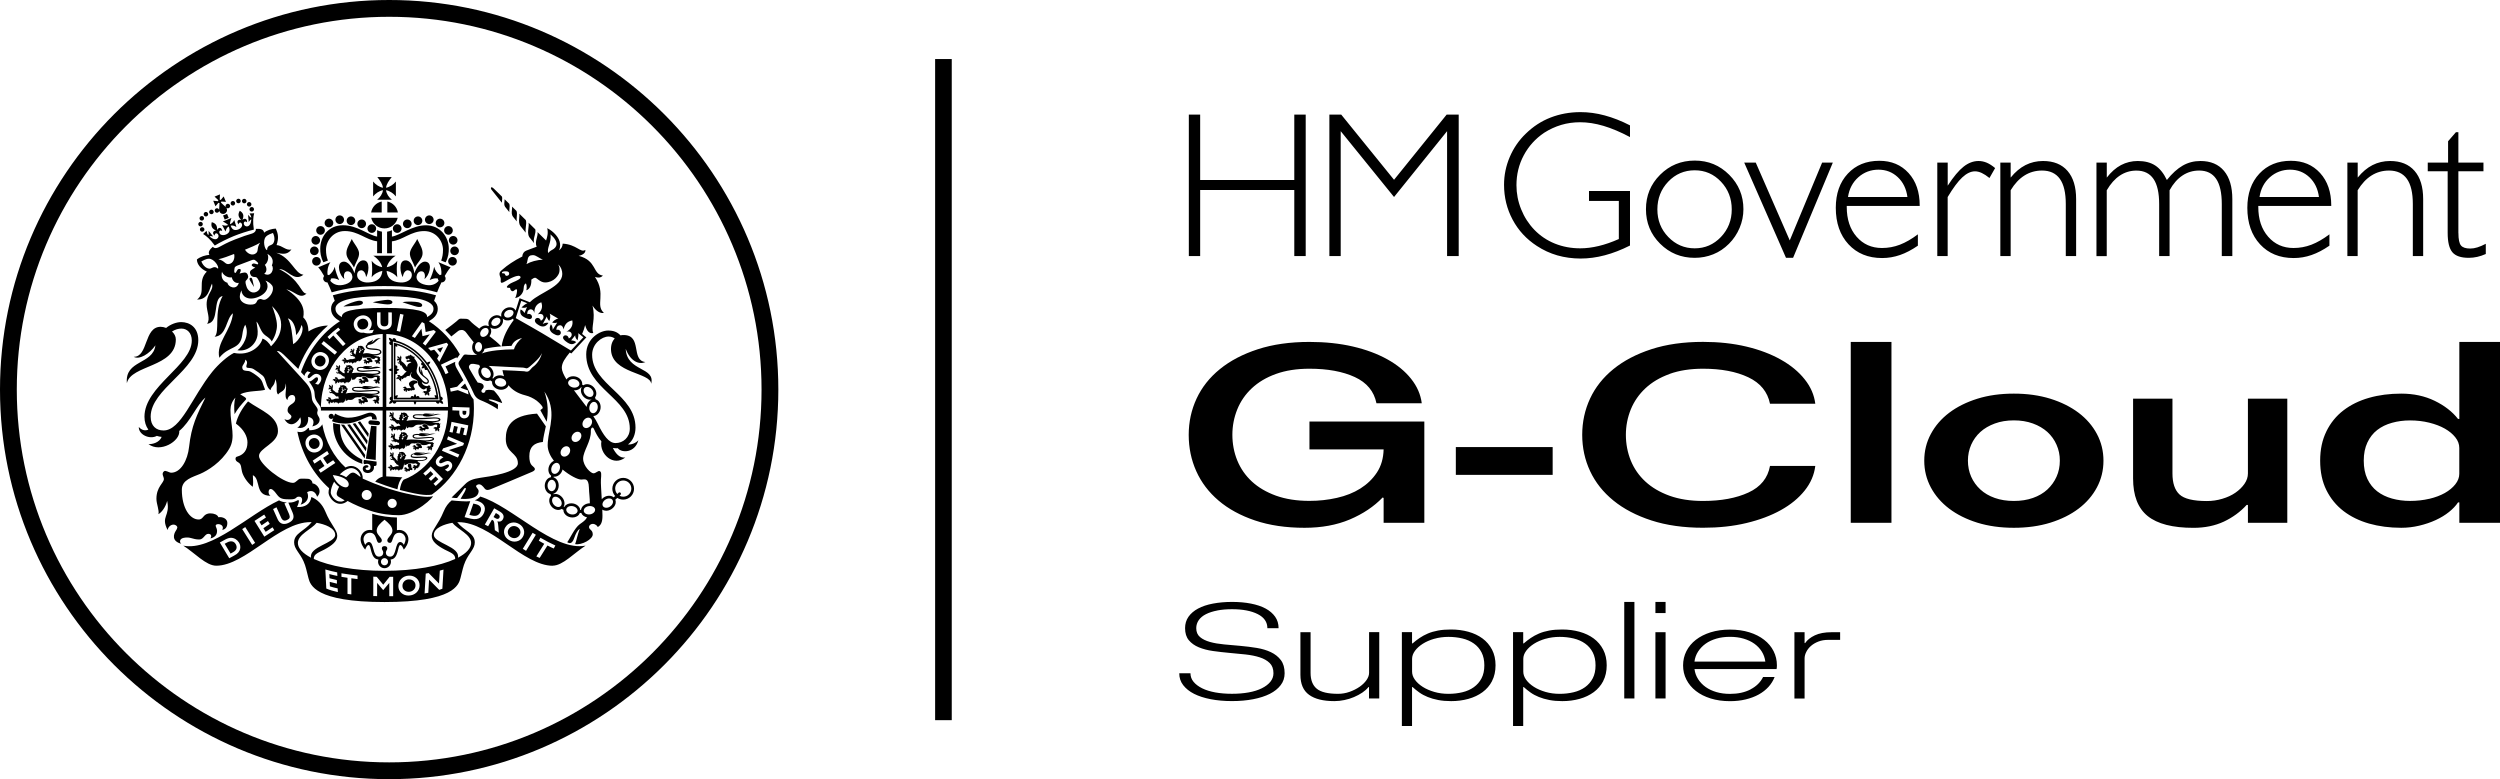 <svg xmlns="http://www.w3.org/2000/svg" id="a" viewBox="0 0 600 187"><path d="M98.16,139.06c.44-.01.8.12,1.11.39.3.28.45.61.45,1.04s-.15.78-.45,1.08c-.3.29-.67.44-1.12.47-.45,0-.82-.13-1.12-.4-.3-.27-.44-.61-.44-1.04s.15-.8.44-1.09c.3-.3.67-.45,1.14-.46h0ZM122.62,128.93c.37.21.75.27,1.15.18.4-.1.7-.31.93-.67.21-.35.26-.7.16-1.07-.11-.38-.34-.67-.7-.89-.39-.22-.77-.28-1.16-.19-.39.09-.69.32-.92.68-.21.36-.27.71-.16,1.09.1.37.33.66.71.88h0ZM119.87,124.24c.15-.32,0-.58-.25-.75l-.61-.37-.56.97.54.32c.37.24.75.11.89-.17h0ZM115.35,122.73c.3-.81-.07-1.45-1.1-1.72,0,0-.46-.1-.65-.15l-.95,2.71c.19.05.58.15.58.15,1.14.26,1.78-.07,2.12-.99h0ZM113.07,130.31c0-2.06-3.24-3.24-4.5-4.84-1.91.33-4.45,1.22-4.45,2.91,0,1.97,6.37,2.79,5.79,5.47,2.02-1.06,3.16-2.28,3.16-3.54h0ZM106.17,141.29l.27-4.59-.89.25s-.15,2.46-.19,3.1c-.42-.43-2.48-2.52-2.48-2.52l-.7.13-.28,4.77.89-.16s.15-2.51.19-3.16c.42.43,2.43,2.46,2.43,2.46l.76-.27h0ZM99.96,142.2c.49-.47.74-1.05.74-1.73s-.25-1.25-.73-1.69c-.49-.44-1.1-.65-1.82-.63-.73.03-1.34.27-1.82.75-.48.47-.72,1.05-.72,1.74s.24,1.24.72,1.67c.48.43,1.08.64,1.79.62.74-.03,1.36-.27,1.86-.74h0ZM90.51,143.07v-3.18l1.46,1.74,1.46-1.73v3.19h.93v-4.66h-.85s-1.53,1.91-1.53,1.91l-1.57-1.91-.82-.03v4.65l.92.02h0ZM83.4,138.66v3.87l.92.13v-3.87c.48.07.97.13,1.49.19v-.85c-1.39-.16-2.59-.33-3.86-.54v.85c.49.08.97.17,1.46.23h0ZM79.18,140.73l-.05-1.08c.26.07,1.74.43,1.74.43l-.03-.87s-1.5-.37-1.75-.43l-.05-1c.64.17,1.34.34,1.93.45l-.05-.86c-.88-.16-2.02-.46-2.84-.7l.23,4.58c.86.37,1.74.63,2.77.85l-.04-.88c-.66-.14-1.27-.3-1.85-.49h0ZM74.65,133.85c-.57-2.67,5.8-3.49,5.8-5.46,0-1.7-2.54-2.59-4.45-2.92-1.27,1.6-4.51,2.78-4.51,4.84,0,1.26,1.14,2.48,3.16,3.54h0ZM63.45,128.79c.21-.14,2.17-1.42,2.38-1.55-.09-.16-.32-.52-.42-.69-.3.2-1.36.91-1.65,1.09l-.55-.87c.27-.17,1.26-.84,1.53-1.03-.09-.15-.32-.53-.43-.69-.29.19-1.26.86-1.53,1.03l-.52-.84c.27-.17,1.3-.86,1.58-1.05-.1-.15-.33-.53-.43-.69-.22.14-2.13,1.38-2.33,1.52.14.23,2.21,3.54,2.36,3.78h0ZM60.52,130.78l.71-.49-2.37-3.79-.73.48,2.39,3.8h0ZM56.25,133.31c1.68-.82,1.63-2.29,1.11-3.1-.22-.35-.49-.62-.85-.84-.36-.2-.73-.3-1.12-.3-.39.02-.83.15-1.33.42,0,0-1.08.59-1.3.71.14.25,2.13,3.56,2.26,3.78.21-.11,1.24-.67,1.24-.67h0ZM118.6,121.99l-2.24,3.9.79.41.91-1.56.18.09c.39.21.37.65.43,1.33l.09,1.08c.18.1.65.42.96.61,0,0-.06-.59-.14-1.68-.04-.48-.1-.82-.2-1.06.68.2,1.07-.06,1.3-.46.55-.95-.24-1.58-.61-1.81-.38-.23-1.09-.65-1.46-.85h0ZM121.3,126.51c-.34.54-.43,1.12-.26,1.71.16.59.54,1.05,1.12,1.39.6.35,1.22.46,1.84.32.62-.13,1.12-.48,1.46-1.04.34-.55.43-1.13.26-1.73-.17-.6-.55-1.07-1.14-1.41-.59-.34-1.21-.44-1.82-.3-.62.14-1.11.5-1.45,1.06h0ZM128.61,128.34l-.78-.47-2.36,3.84.78.49,2.36-3.86h0ZM130.62,130.51l-1.9,3.03.8.36,1.87-2.98c.56.29,1.09.55,1.51.72l.39-.72c-.96-.42-2.57-1.26-3.59-1.86l-.39.71c.37.23.83.48,1.31.74h0ZM132.64,135.78c-6.97,0-15.02-10.46-22.58-10.46-.09,0-.21,0-.33,0,1.76,2.18,4.22,2.64,4.22,4.85,0,1.55-1.33,2.48-2.26,4.54-.58,1.3-.69,2.22-1.18,4.04-.43,1.62-1.56,5.74-18.24,5.74s-17.8-4.11-18.24-5.74c-.48-1.83-.6-2.74-1.18-4.04-.93-2.06-2.26-2.99-2.26-4.54,0-2.21,2.45-2.67,4.22-4.84-.12-.01-.23-.02-.33-.02-7.56,0-15.61,10.46-22.58,10.46-2.46,0-5.15-3.07-7.91-4.81,6.89,1.35,15.69-7.45,22.98-10.87.52.29,1.14.45,1.86.52-.21.08-.47.18-.57.22.12.26,1.12,2.56,1.12,2.56.3.76.2,1.1-.53,1.43-.51.23-1.01.21-1.37-.56,0,0-1-2.25-1.12-2.51-.19.1-.65.33-.82.42l1.1,2.46c.49,1.07,1.4,1.4,2.53.9,1.22-.55,1.56-1.29,1.06-2.49,0,0-.83-1.95-1.03-2.42.08,0,.15,0,.23,0,1.61,0,2.13-.91,2.28-.49.09.23-.09.83-.42,1.56,2.01.09,3.19-.74,3.44-2.41,1.34.55,2.57,1.61,3.33,3.44,1.36,3.32,2.88,4.41,2.88,5.88,0,1.29-1.16,2.26-3.12,3.31-1.27.67-2.58,1.04-2.51,2.24,3.69,1.69,9.76,2.85,16.97,2.85s13.28-1.16,16.97-2.85c.08-1.21-1.24-1.58-2.51-2.24-1.96-1.04-3.12-2.02-3.12-3.31,0-1.47,1.51-2.56,2.87-5.88.48-1.16,1.14-2.02,1.91-2.62.41.05.82.09,1.03.1l1.36.09c.82.06,1.49.06,2.07,0l-1.36,3.83,1.51.37c2.07.48,2.87-.69,3.19-1.5.51-1.28-.1-2.37-1.69-2.79l-.56-.14c.43-.14.78-.36,1.08-.64.08-.07.15-.15.23-.25,7.66,2.31,17.66,13.27,25.29,11.78-2.74,1.75-5.47,4.81-7.91,4.81h0ZM56.57,130.59c-.41-.74-1.25-.88-2.13-.36l-.51.27,1.41,2.36.51-.28c1.14-.6,1.06-1.38.72-2h0ZM123.19,52.1l.83,1.04c-.06-.38-.03-.77.01-1.16.04-.48.09-.93-.07-1.35l-1.07-1.05c.03.26,0,.53-.03.81-.06.57-.13,1.17.33,1.71h0ZM128.18,58.36c-.17-.63-.02-1.23.14-1.81.14-.52.26-1.02.15-1.51l-1.61-1.59c.07.43.02.87-.04,1.33-.09.7-.18,1.42.2,2.11l1.17,1.47h0ZM122.24,50.91c-.03-.28,0-.57.03-.86.04-.41.09-.79-.06-1.15l-1.1-1.08c0,.19-.02.38-.04.57-.05.42-.1.84.15,1.24l1.02,1.28h0ZM124.95,54.31l1.23,1.54c-.09-.5-.03-1,.03-1.49.07-.55.14-1.07-.02-1.55l-1.56-1.53c.05.34.02.69-.02,1.06-.06.66-.13,1.33.34,1.97h0ZM120.45,48.65c0-.18.02-.36.04-.54.04-.34.08-.66-.04-.95l-1.9-1.86c-.37-.34-.57-.43-.67-.31-.1.13-.09.35.14.61l2.43,3.05h0ZM127.82,111.85c-.66-.54-.78-1.43-.78-2.36,0-2.26,1.15-3.2,3.25-3.42.1-1.16.43-2.4.71-3.75l-2.12-3.05c-6.42.39-7.49,3.3-7.49,6.07,0,3.45,2.9,3.26,2.9,5.84,0,2.26-6.92,3.19-9.01,3.49-1.77.26-2.78.65-3.63,1.51-.86.86-1.72,1.67-3.27,3.22,0,0,.66.16,1.32.12l1.18-1.52c.34-.51.58-.94.81-.89.24.04.08.42-.19.97l-.96,1.63c4.06.27,4.33-1.24,4.33-1.86s-1.01-1.05-.43-1.44c.58-.38,1.08-.11,1.55.43.46.54.61,1.01,1.74.58,0,0,8.86-3.67,9.98-4.19,1.01-.45.72-.89.11-1.39h0ZM142.22,99.16c.25.04.51-.04.74-.25.25-.22.42-.55.48-.93.08-.43-.01-.86-.22-1.16-.1-.14-.27-.32-.54-.36-.25-.04-.51.04-.74.25-.24.22-.42.55-.48.93-.02.11-.03.21-.03.31,0,.26.05.51.18.72.14.27.36.44.61.48h0ZM141.8,102.1c.43-.61.39-1.37-.08-1.7-.48-.34-1.21-.13-1.63.48-.43.61-.39,1.36.08,1.7.47.34,1.2.12,1.63-.48h0ZM141.34,117.05c-.07-2.53-1.09-1.95-1.85-1.95-.83,0-2.73-.96-4.48-2.42-.03.12-.07.24-.11.36-.2.49-.54.89-.96,1.13-.34.19-.7.27-1.04.22-.01.06-.03.11-.04.17.24.08.46.21.65.41.38.4.59.98.58,1.59-.01.62-.24,1.18-.64,1.56-.18.18-.4.31-.63.37.01.05.02.09.03.14.2-.07.42-.09.64-.07.54.06,1.07.36,1.46.84.34.42.53.93.53,1.42,0,.07,0,.13-.01.2-.02.22-.09.42-.19.6.05.03.09.04.14.07.11-.21.27-.39.48-.53.45-.31,1.05-.43,1.66-.33.6.11,1.12.43,1.44.88.15.21.24.45.27.69.05,0,.11,0,.17,0,.04-.33.19-.65.45-.93.33-.35.81-.58,1.33-.66.11-.01.23-.02.34-.02.02-1.32-.19-2.39-.22-3.74h0ZM142.35,121.64c-.29-.17-.66-.23-1.04-.17-.37.05-.71.21-.94.45-.21.22-.3.49-.27.73.04.27.21.44.35.55.29.22.73.31,1.15.25.43-.06.81-.28,1.04-.57.09-.11.19-.3.19-.52,0-.03,0-.07-.01-.11-.03-.24-.2-.47-.46-.62h0ZM138.61,122.71c.05-.27-.06-.49-.16-.64-.21-.31-.58-.52-1.01-.6-.42-.07-.85,0-1.16.21-.14.1-.32.28-.37.54-.04.26.06.49.16.63.21.3.59.53,1.01.6.43.08.86,0,1.16-.21.14-.1.32-.27.37-.54h0ZM134.51,121.51c.21-.16.27-.41.3-.58.03-.37-.1-.78-.38-1.12-.27-.33-.65-.55-1.01-.6-.17-.02-.42,0-.63.17-.21.17-.27.41-.29.59-.04.36.1.78.37,1.11.27.33.65.56,1.02.6.17.02.42,0,.62-.17h0ZM131.71,117.5c.18.24.42.38.67.39.27,0,.48-.14.6-.25.27-.25.43-.66.44-1.1.01-.43-.14-.84-.39-1.11-.12-.12-.32-.27-.59-.28-.25,0-.5.12-.69.36-.21.26-.33.61-.34.99-.01.39.1.74.3,1.01h0ZM132.42,112.03c-.09.22-.13.44-.13.65,0,.14.02.27.05.4.08.29.26.51.5.6.24.09.51.07.77-.09.29-.17.53-.45.67-.8.16-.41.17-.84.03-1.18-.06-.15-.2-.36-.45-.47-.24-.09-.51-.06-.77.09-.29.17-.53.45-.67.8h0ZM134,76.49l-2.08-1.22c.3.65.08,1.36-.08,1.77-.4-.36-.55-.81-.6-1.08l-.99,1.81c.52-.32,1.05-.38,1.37-.27-.52.83-1.28,1.13-2.22.6-.82-.46-1.21-.95-.94-1.47.26-.51,1.19-.44,1.34.36.68-.36.79-.94.51-1.36-.22-.34-.76-.37-1.24-.19.91-.86,1.26-1.68.85-2.89-1.15.35-1.72,1.32-1.67,2.56-.1-.51-.42-.87-.83-.87-.51,0-.93.4-.86,1.17.75-.31,1.33.4,1.05.9-.25.41-.83.33-1.71-.13-.54-.28-1.27-.72-.97-1.9.42.09.82.62.95.86l.6-1.46c-.4.26-1,.24-1.33.09.46-.43.98-.83,1.41-.99l-1.46-.58-1.32,4.15c5,2.81,7.46,4.26,13.25,7.78l2.98-3.18-1.22-.99c.06.46-.02,1.1-.17,1.71-.29-.21-.61-.72-.57-1.2l-.98,1.23c.26,0,.93.09,1.21.41-.88.84-1.62.41-2.13.08-.84-.55-1.18-1.01-.95-1.43.29-.49,1.2-.33,1.3.47.7-.31.84-.88.6-1.32-.2-.35-.68-.45-1.17-.3,1.11-.57,1.67-1.54,1.42-2.71-1.25.24-1.8.94-2.1,2.16-.07-.51-.36-.97-.77-.99-.5-.03-.96.34-.94,1.11.77-.26,1.28.51.97,1-.32.48-.94.38-1.74-.12-.93-.57-1.03-1.38-.56-2.23.25.22.45.72.43,1.32l1.1-1.74c-.26.09-.73.18-1.23,0,.28-.33.79-.87,1.5-.93h0ZM128.11,87.9c.76-.58,1.71-1.92,1.94-3.15-.51,1.19-1.73,2.17-2.61,2.97-1.19,1.09-1.04.56-1.99.5-.96-.05-5.58-.24-8.14-.4h-.04c.25.15.48.35.68.59.38.48.57,1.07.5,1.61-.03.27-.13.52-.27.73.05.04.1.08.16.11.15-.22.37-.41.64-.55.43-.22.95-.28,1.47-.18.18.04.35.1.51.17-.16-.47-.28-.96-.37-1.46,1.05.05,2.1.1,2.94.13l2.24.13c.18,0,.28.05.41.08.94.19,1.07-.69,1.93-1.28h0ZM121.47,92.05s.02-.1.02-.15c0-.2-.08-.41-.24-.6-.22-.26-.55-.44-.92-.51-.37-.08-.75-.04-1.04.12-.27.14-.45.35-.49.6-.06.25.03.52.22.75.22.26.54.44.92.51.37.08.74.03,1.04-.12.27-.13.45-.35.5-.59h0ZM117.79,89.96s0-.09,0-.13c0-.33-.13-.69-.37-.99-.27-.34-.65-.56-1.01-.6-.17-.02-.42,0-.62.16-.21.17-.28.41-.3.58-.04.36.09.78.36,1.12.24.3.55.5.87.58.29.07.57.02.77-.14.21-.17.27-.41.3-.57h0ZM114.79,84.42c.21.01.42-.09.58-.28.19-.21.31-.5.32-.83.02-.32-.06-.63-.23-.86-.15-.21-.34-.33-.55-.34-.21-.01-.42.08-.59.27-.19.21-.3.51-.32.83v.09c0,.29.08.56.23.77.14.21.34.33.55.34h0ZM115.24,80.07s0,.03,0,.04c0,.24.09.45.25.59.16.14.39.19.65.13.29-.06.57-.23.78-.48.22-.25.34-.56.35-.85.01-.26-.08-.48-.24-.63-.18-.16-.39-.17-.54-.16-.32.02-.66.22-.9.5-.21.26-.34.56-.35.85h0ZM117.49,80.69c1.13.88,1.95,1.55,2.82,2.44-1.33.1-2.78.29-4.02.6-.07.32-.21.62-.42.85-.09.1-.19.18-.29.26,1.87-.71,5.15-.98,7.77-1,.32-1.08,1.08-2.04,1.95-2.74-1.02.31-1.99.66-2.54,1.91-.64.02-1.47.05-2.37.12.29-2.24,1.47-4.42,2.94-6.38l-.23-.13.06-.18c-.11.09-.23.16-.36.23-.5.26-1.06.31-1.54.16-.23-.08-.44-.21-.6-.38,0,0-.01,0-.02.01.11.28.12.6.03.93-.12.43-.39.82-.78,1.11-.39.28-.85.44-1.29.42-.33-.01-.63-.11-.87-.29-.01.02-.03.03-.05.04.15.24.23.54.21.86-.02.41-.18.81-.44,1.16h0ZM117.95,77.3c-.02.09-.03.17-.03.25,0,.15.04.3.13.41.13.18.34.27.61.28.29.01.61-.09.87-.29.27-.2.46-.47.54-.75.07-.26.04-.49-.09-.67-.14-.18-.34-.25-.48-.27-.32-.05-.69.05-.99.28-.27.19-.46.46-.54.75h0ZM121.08,75.16c-.05.12-.09.25-.09.37,0,.11.02.21.07.3.1.21.3.3.43.35.31.1.69.05,1.02-.11.3-.15.53-.38.65-.65.11-.24.12-.48.02-.67-.1-.2-.3-.3-.43-.34-.31-.1-.69-.06-1.03.11-.3.15-.53.38-.65.65h0ZM134.83,107.75c-.42.6-.38,1.36.09,1.69.47.33,1.2.11,1.63-.48.42-.6.38-1.36-.09-1.7-.48-.34-1.21-.12-1.63.49h0ZM136.36,91.72c-.05.25.03.52.23.75.21.25.54.44.91.52.37.08.74.04,1.05-.11.27-.14.45-.34.5-.6.01-.05.02-.1.02-.15,0-.2-.08-.41-.24-.6-.21-.26-.54-.44-.91-.52-.42-.09-.86-.02-1.17.18-.14.09-.32.26-.38.53h0ZM139.16,105.52c.47-.57.49-1.33.04-1.7-.44-.37-1.19-.22-1.66.36-.48.56-.49,1.33-.04,1.7.45.37,1.19.21,1.66-.36h0ZM139.47,92.93c-.15.21-.36.4-.62.53-.33.16-.71.24-1.1.21.97,1.32,2.06,2.7,3.05,4,0-.06,0-.1.01-.15.09-.53.34-.99.7-1.32.15-.14.32-.24.49-.31-.2.05-.43.05-.65.02-.48-.07-.94-.32-1.31-.71-.36-.39-.58-.86-.62-1.35-.03-.33.03-.63.15-.89-.03-.02-.06-.03-.09-.05h0ZM140.31,93.07c-.18.18-.26.44-.24.74.03.33.19.67.46.94.26.28.58.46.91.51.3.04.56-.03.75-.2.16-.16.25-.38.25-.64,0-.03,0-.07,0-.1-.03-.34-.19-.67-.45-.95-.29-.32-.69-.51-1.06-.52-.17,0-.42.03-.61.22h0ZM144.65,120.71c-.1.29-.07.57.07.78.14.21.38.34.68.37.33.03.7-.07,1.01-.28.36-.24.62-.59.69-.95.02-.06.02-.13.02-.2,0-.14-.03-.29-.12-.43-.14-.21-.38-.35-.69-.37-.33-.03-.69.07-1.01.28-.32.21-.55.5-.66.82h0ZM147.65,117.26c0,.5.19.95.5,1.3.19-.17.29-.29.3-.29.12-.14.33-.14.47-.02.13.13.14.34.01.48-.01.01-.1.1-.25.25.27.14.57.23.9.23,1.07,0,1.94-.88,1.94-1.95s-.87-1.94-1.94-1.94-1.94.87-1.94,1.94h0ZM132.49,59.98c1.15-.57,1.85-1.77-.37-3.74.28,1.99-.95,3.28-.55,4.49.23-.27.45-.51.92-.75h0ZM126.35,63.39c1.08-.63,2.44-.97,3.95-1.09-.93-.3-1.62-1.07-2.39-1.07-1.57,0-1.12,1.31-1.57,2.17h0ZM121.59,66.19c.38,0,.61-.21.61-.52,0-.44-.34-.56-.79-.56s-.94.05-.94.34.41.03.61.21c.2.18.13.54.51.54h0ZM140.78,80.91l-3.66,3.92-.38-.22s0,0,0,0c-1.06,1.32-1.91,2.42-1.91,3.68,0,.7.44,1.67,1.12,2.78.12-.17.26-.32.44-.44.45-.3,1.06-.4,1.66-.28.52.11.98.37,1.29.75.31.36.44.79.38,1.22.09.04.19.09.28.13.01,0,.02.01.03.02.26-.19.58-.28.93-.27.55.02,1.1.28,1.52.72.36.39.59.87.63,1.35.04.43-.07.82-.3,1.11.05.14.1.3.15.47.32.09.61.29.82.59.32.45.44,1.05.34,1.66-.09.52-.34.99-.7,1.31-.29.26-.62.41-.96.43-.01.03-.03.06-.04.08.43.64.78,1.23,1.03,1.75,1.37,2.84,2.67,4.67,4.28,4.67,1.81,0,3.42-1.33,3.42-3.48,0-7.33-10.46-9.52-10.46-17.81,0-3.85,3.32-5.72,5.25-5.72,1.31,0,2.2.35,2.98,1.16.23-.06.48-.08.73-.08,4.56,0,1.69,6.06,5.23,6.48-1.59.74-3.66-.3-4.71-3.17.25,5.55,7.16,4.27,6.11,8.39-.12-2.73-9.38-2.45-9.64-8.12-.05-1.16.28-2.11.9-2.75-.38-.28-.87-.47-1.49-.47-1.62,0-3.94,1.71-3.94,4.38,0,7.19,10.41,9.57,10.41,17.48,0,1.61-.61,3.12-1.8,4.04.82.1,1.95-.38,2.49-1.02-.81,3.04-3.95,3.14-4.94,1.92-.14,0-.28.02-.42.02-.26,0-.52-.03-.76-.07.62,1.24,1.57,2.49,2.97,2.28-2.82,2.25-6.24-.78-5.73-3.89-.84-.94-1.39-2.08-1.77-2.93-.31-.71-.79-.3-.76.47.1,2.47-1.85,4.81-1.85,6.62s1.85,3.53,2.47,3.53,1.1-.72,1.52-.52c.43.19.38.76.28,2.05-.05.78.08,2.65.2,4.69.14-.16.31-.32.5-.45.44-.28.95-.43,1.43-.38.36.03.68.16.93.37.13-.1.25-.21.36-.31-.43-.47-.68-1.08-.68-1.75,0-1.44,1.17-2.61,2.61-2.61s2.6,1.17,2.6,2.61-1.17,2.61-2.6,2.61c-.52,0-1-.15-1.41-.41-.14.13-.3.27-.48.41.11.28.13.58.07.9-.11.53-.47,1.03-.99,1.37-.44.3-.95.44-1.43.39-.3-.02-.56-.11-.78-.26.02.49.04.96.04,1.42.02,1.67-.43,2.38-1.14,2.76-.04-.23-.54-.76-1.19-.76-.49,0-.9.38-.9.72,0,.76.9.66.9,1.81s-2.61,2.62-4.23,2.33c.24-.55.61-2.4,1.11-3.66-.5.28-.95,1.09-1.35,2.24-.48,1.38-1.1,1.33-1.66.95.54-.6,1.75-3.43,3.04-4.33.8-.57,1.35-.92,1.72-1.63-.32-.06-.62-.18-.87-.37-.25-.18-.42-.41-.52-.69h-.33c-.11.29-.3.55-.57.74-.45.31-1.06.43-1.66.32-.6-.11-1.13-.42-1.44-.88-.2-.28-.29-.6-.28-.92-.15-.06-.29-.13-.43-.21-.28.18-.62.27-.99.23-.54-.05-1.08-.36-1.46-.83-.39-.48-.58-1.07-.52-1.61.04-.36.19-.68.43-.92-.04-.14-.08-.29-.11-.44-.37-.07-.71-.29-.96-.63-.29-.38-.45-.88-.44-1.42.01-.53.19-1.02.49-1.4.26-.32.59-.52.96-.58.02-.13.05-.25.08-.38-.27-.2-.47-.49-.58-.86-.13-.46-.1-.99.1-1.48.2-.49.54-.89.95-1.13.07-.04.13-.07.2-.09-.89-1.16-1.5-2.45-1.5-3.75,0-.24.01-.5.03-.76h0c.28-3.54,2.25-7.58-.82-12.12.99,2.83.9,5.18.56,7.24l-1.52-2.76c.13-.26.54-.3.57-.6.02-.24-.53-.95-1.45-1.69-.82-.6-1.77-1.05-2.71-1.28-1.91-.48-3.19-1.34-4.05-2.42h-.01c-.13.36-.41.66-.79.85-.43.22-.95.28-1.47.18-.52-.11-.97-.36-1.29-.73-.3-.35-.44-.77-.39-1.18-.16-.09-.3-.19-.45-.3-.32.16-.69.2-1.09.1-.47-.11-.91-.4-1.24-.81-.38-.48-.57-1.07-.51-1.61.04-.35.18-.65.4-.88-.06-.16-.13-.33-.19-.5-1.11-.23-1.77-.43-2.17-.11-.25.21-.48.56-.1,1.17.37.62,1.19,2.13,1.91,3.17.5.06,1.3.16,1.41.79.1.64-.4.75-.51,1.09-.1.3.12.59.45.59s.52-.3.48-.53c.34-.27,1.19-.27,2.05-.03.64.69,1.7,1.92,1.99,3.03-.99-.4-2.4-.91-2.9-.91s-.4.19.02.33c.42.16,1.54.57,1.89.91l-.08,1.15c-.24-.27-2.23-1.41-3.4-1.89-1.17-.48-1.89-.71-2.5-2.21-.61-1.49-2.44-4.79-3.19-6.04-.51-.86-.32-1.2-.08-1.49.24-.29.47-.64.66-.93.49-.77.63-.6,1.35-.54.49.04,1.38.08,2.14.01,0-.02,0-.04-.01-.06-.3-.09-.57-.28-.77-.58-.25-.36-.37-.81-.34-1.28.02-.4.16-.77.37-1.08-.89-1.11-1.59-2.05-1.73-2.24-.32-.48-.77-.72-1.09-.72s-.67.06-.93.27c-.32.25-.86.66-1.63,1.29-.09-.11-.18-.2-.26-.31-.39-.43-.78-.84-1.19-1.24,1.02-.74,2.36-1.78,2.68-2.06.43-.37.64-.66,1.01-.66s.9.03,1.11.03c.56,0,.83.16,1.1.45.57.63,1.48,1.32,2.27,1.92,0,0,.01-.02.02-.03.37-.42.86-.69,1.36-.74.28-.02.56.03.79.16,0,0,.01,0,.02-.02.04-.03.07-.06.11-.1-.13-.29-.14-.63-.05-.97.12-.43.39-.82.78-1.11.45-.33,1-.48,1.48-.4.27.05.5.15.7.31.03-.02.06-.04.09-.05-.08-.31-.04-.65.11-.98.19-.4.53-.74.95-.97.5-.25,1.06-.3,1.53-.15.37.12.66.36.82.68.01.03.02.04.02.05l.94-2.99,2.46.97c.09-.08.17-.17.26-.24,2.2-2.1,7.53-3.52,7.53-6.54,0-.72-.24-1.68-1-2.29.36.48.4,1.12.3,1.78-.12.81-1.31,2.54-3.44,2.54-1.16,0-1.97-1.13-2.38-1.13-.25,0-.58.2-.91.45.09,1.57-.57,2.41-1.22,2.56.25-.66.03-1.76-.15-1.63-.19.13-.44.35-.48,1.26-.03.91-.81,2.07-2.03,2.23.25-.38.62-1.85.38-2.07-.25-.22-.66.44-.97.44s-.56-.31-.6-.67c-.04-.32-.67,0-.79-.3-.12-.3.73-.91,1.51-1.21.79-.31,1.94-.85,1.75-1.27-.34-.8-2.66.48-3.69,1.09-1.56.93-.87-.35-1.09-.86-.59-1.36-.06-1.51.6-2.11.88-.8,2.64-2.02,4.63-3.02,0-.67.41-1.21.94-1.4.85-.31,1.67-.66,2.5-.94-.33-.73-.16-1.41.02-2.08.13-.49.25-.96.18-1.43l2.05,2.02c.29-.83.56-1.84.27-2.96,1.52.74,2.96,2.33,3.08,3.7.06.6-.01,1.24-.29,1.63.56-.37.88-.86.93-1.62,3.34.19,4.32,2.31,5.42,1.5.16.58-.48,1.23-1.59,1.43,4.44,1.15,3.29,4.39,5.82,4.74-.4.45-1,.63-1.91.32,2.77,4.09,0,6.73,2.14,8.62-.81.24-1.94-.45-2.73-1.75.83,3.36-.43,5.21.19,6.59-.95.27-1.63-.58-1.95-1.91-.19.78-.44,1.49-.73,2.14l1.04.85h0ZM50.75,51.41c.29,0,.54-.25.54-.54s-.25-.55-.54-.55-.55.25-.55.55.25.54.55.54h0ZM49.42,51.95c.3,0,.54-.25.54-.54s-.25-.55-.54-.55-.54.25-.54.55.24.54.54.54h0ZM48.43,52.94c.3,0,.54-.24.54-.54s-.24-.55-.54-.55-.54.24-.54.55.24.54.54.54h0ZM48.67,53.79c0-.31-.24-.54-.54-.54s-.54.24-.54.54.24.54.54.54.54-.24.54-.54h0ZM49.07,55.07c0-.3-.24-.54-.55-.54s-.54.25-.54.54.25.54.54.54.55-.24.55-.54h0ZM54.23,49.73h0s0,0,0,0h0ZM51.21,48.18l1.11.11c0-.09.04-.17.1-.23l-.93-.87,1.3-.54-.06,1.27c.09,0,.18.04.24.09l.71-.87.55,1.31-1.11-.09c-.01.1-.05.18-.11.25l1.19,1.1c-.11-.2-.08-.47.1-.65.21-.21.56-.2.77.01.21.21.21.56-.01.77-.2.2-.52.2-.73.02.1.15.16.34.16.54,0,.52-.42.95-.95.95-.47,0-.86-.34-.93-.79-.02.28-.26.5-.54.5-.3,0-.54-.24-.54-.54s.24-.54.54-.54c.26,0,.47.18.52.42v-.03s0-.01,0-.02l.09-1.6c-.09,0-.18-.04-.25-.09l-.72.85-.53-1.32h0ZM56.27,49.17c.21-.21.22-.56.01-.77-.21-.21-.55-.21-.77,0-.21.21-.22.56-.01.77.21.22.55.22.77.01h0ZM57.61,48.63c.21-.21.22-.55.01-.77-.21-.22-.56-.22-.77-.01-.22.21-.22.55-.02.77.21.21.56.22.77.01h0ZM59,48.65c.21-.21.22-.55,0-.77-.2-.22-.55-.22-.77-.01-.21.21-.21.55,0,.77.21.21.55.22.77.01h0ZM60.18,49.43c.21-.21.22-.56.01-.77-.21-.22-.55-.23-.77-.01-.21.21-.21.56,0,.77.21.21.55.22.77.01h0ZM60.03,50.62c.21.21.55.22.77,0,.21-.21.22-.55.01-.77-.21-.22-.55-.22-.77,0-.21.21-.23.55-.01.77h0ZM61.01,51.18l-1.12.05c.29.45.39.66.42,1.03-.22-.1-.49-.32-.77-.71l.15,1.73c.2-.31.37-.52.62-.63-.06,1.13-.51,1.6-.9,1.67-.47.1-.83-.22-.89-.58-.09-.5.34-.82.78-.36.09-1.05-.76-1.03-1.12-.59.43-1,.26-1.67-.63-2.21-.55.94-.32,1.56.39,2.27-.69-.35-1.31.24-.69,1,.13-.66.71-.52.84.02.12.45-.32,1.04-1.07,1.26-1.06.32-1.41-.36-1.67-.94.23-.15.78-.1,1.39.29l-.52-1.69c-.25.6-.6.84-1.02,1.03-.03-.5.33-1.49.33-1.49l-2.05.83s.95.46,1.28.84c-.44.17-.85.24-1.46-.02l.82,1.58c.16-.71.51-1.13.79-1.18.21.6.44,1.33-.54,1.84-.69.35-1.41.24-1.64-.17-.28-.48.03-.99.59-.6-.09-.98-.94-.96-1.19-.23,0-1.01-.26-1.61-1.31-1.9-.26,1.01.08,1.61,1.09,2.03-.57-.07-1.18.51-.4,1.2,0-.64.53-.71.82-.29.2.3.16.78-.24,1.04-.32.21-.98.19-1.81-.57.25-.09.52-.06.88.02l-1.1-1.35c.05.47.03.82-.07,1.04-.23-.27-.31-.5-.42-1.03l-.83.75c.79.48,1.7,1.24,2.81,2.77,1.16-.72,3.24-1.73,4.54-2.26,1.29-.53,3.49-1.26,4.83-1.56-.28-1.87-.15-3.04.08-3.94h0ZM53.54,51.73l.39.97.96-.4-.39-.97-.96.39h0ZM74.98,116.03c.04-.52-.44-1.07-1.04-1.11-.6-.03-1.18-.07-1.82-.03-.66.04-1.04,1-1.81,1-2.41,0-8.15-4.56-8.15-6.46s4.55-3.04,4.55-5.97c0-3.63-4.07-4.9-7.18-7.12-1.37,1.57-2.47,3.46-2.91,5.28,0,.02.01.03.01.05,1.94,1.41,2.76,3.14,2.76,4.5,0,2-1.04,2.82-1.85,3.19-.7.31-.93.19-1,.6-.09.51.25.8.55.95.93.48.73,1.37,1,2.33.26.97,1.12,2.49,2.56,3.6.15-.61.11-1.55.03-2.8,1.98.97.39,4.95,4.23,4.95-.63-.39-.52-1.45-.12-1.6.41-.15.93.26,1.67,1.3.75,1.03,1.38,1.16,3.19,1.16s1.14-.65,2.11-.65.89,1.11.37,1.93c1.64-.5,2.14-1.74,1.58-3.02,1.42-.77,2.18.34,2.39,1.12,1.41-1.41,0-3.11-1.11-3.23h0ZM65.46,58.55c.44-.48.61-1.48.05-2.64-.33.12-1.23.39-1.7.91-.84.92-.27,3.14.29,3.21.02-1.24.96-1.06,1.35-1.49h0ZM64.54,71.3c.93-.91,1.19-2.14.79-2.75-.38-.56-1.07-1-1.64-1.2.87.89.87,2.87-1.74,3.93-2.61,1.06-4-.36-3.99-1.6-.27.54-.53,1.27-.34,2,.19.74,1.18,1.42,2.48,1.43,1.89.02,1.25-1.02,2.06-1.28.77-.37,1.02.81,2.38-.52h0ZM57.4,64.56c.52-.06.48.42.1,1.1.81-.2,1.56-.53,1.91.18.3.62.15.99-.36,1.49-.27.26-.08.84.14,1.53.22.69,1.12,1.71,2.28,1.22,1.23-.54,1.13-1.73.81-2.38-.32-.66-.58-1.2-.96-1.2-.71,0-1.09-.18-1.29-.82-.25-.76.53-1.04,1.24-1.46-.74-.23-1.1-.55-.69-.87.49-.38,1.18.33,1.35.01.16-.33-.38-.6-.59-.82-.3-.3-.59-.23-1.02-.07l-3.35,1.27c-.42.19-.69.33-.7.76,0,.31-.2.88.15.99.34.12.35-.88.96-.95h0ZM54.6,67.88c.05.92,2.16,1.95,2.72,0-.87.21-1.57-.57-1.68-1.32-1.03.21-2.2-.66-2.36-1.37-.34,1.41.24,2.36,1.32,2.69h0ZM52.4,62.21c1.58.38,1.56,1.24,2.46,1.17,1.14-.11,1.57-1.39,1.33-2.43-1.24.48-2.68,1.04-3.79,1.27h0ZM52.32,64.48c.32-.47-.93-2.39-2.17-2.39-.71,0-1.5.49-1.83.65.49,1.2,1.34,1.74,1.99,1.74.57,0,1.08-.82,2,0h0ZM62.43,58.25c-.97.6-2.4,1.17-3.63,1.68.54.92,1.73,1.56,2.62.86.72-.56.11-1.17,1-2.54h0ZM63.56,63.58c.49.59.58,1.64-.16,2.13,1.81.91,2.49-1.35,1.84-2.01.48-1.02.18-2.09-1.09-2.79.41.59.26,2.04-.59,2.66h0ZM71.06,80.43c-.04-2.2-.9-3.73-1.98-4.04.88,1.47,1.09,4.21,1.28,6.22,1.6-.93,2.83-3.53,1.99-4.61-.18.77-.59,1.73-1.29,2.43h0ZM68.03,85.07c-.83-.78-1.24-.87-1.58-.83,1.36,1.54,5.81,6.3,7.09,7.79,1.31,1.53,1.17,2.62,1.34,3.76.16,1.14,1.63,2.05,1.34,2.84-.36.98.49,1.32.49,2.07,0,.97-.84,1.42-1.75,1.65.66-1.34.09-2.11-1.01-2.3.25,2.57-1.77,2.95-2.61,2.52.78-.16,1.12-1.36.71-2.44-.36.85-1.26,1.69-2.09,1.69-.78,0-1.39-.59-1.7-1.26.92.61,1.68-.11,1.68-.59s-.92-.72-.92-1.45c0-1.73,1.84-1.31,1.84-2.84,0-.61-.34-.89-.72-.89s-1,.19-1.17,1.22c-.95-.83,0-2.76-.42-4.01.08,2-1.28,1.89-1.81,2.68-.69-.69.02-2.09-.65-3.71-.25,1.88-.95,1.58-1.16,2.65-1.12-.58-1.04-2.74-1.84-3.43-.56-.48-1.54-1.19-2.2-1.59-.84-.5-1.61-.11-1.75-.52-.16-.48.6-1.18-.28-1.78,0,.97-.82,1.29-.71,1.98.1.7.55.68,1.5.77.6.05,1.99,1.09,2.51,1.55.89.78.83,1.42,1.47,2.93-1.1.43-4.09.16-5.98,1.09t-.01,0s-.02.01,0,0c.65.47,1.76.88,1.35,1.31-1.01,1.08-2.05,2.29-2.69,3.47-.15-1.48-.15-2.97.21-3.97-.83.84-1.2,1.97-1.2,2.93,0,3.81,1.34,6.6-.32,9.39-1.92,3.22-5.12,5.19-6.95,5.98-1.83.79-4.4,1.4-4.4,3.8,0,4.49,1.98,7.15,4.02,7.15,1.28,0,.99-1.47,2.85-1.47.83,0,1.72.32,1.9.93,1.04-.18,2.15.39,2.15,1.36s-.43,1.54-1.22,1.68c.61-1.25-.93-1.58-1.4-1.29-.47.28.15.75.15,1.51s-.26,1.47-1.58,1.83c.29-.46.29-1.11-.53-1.11s-1.11,1.36-2.15,1.36c-1.68,0-2.15-.73-3.73-.4-1.14.23-1.01,1.15-.59,1.43-2.51-.67-1.74-2.45-1.36-3.05.43-.67.6-.99.08-1.37-.67-.48-1.79,0-2.01,1.11-1.72-3.37.69-3.19-.1-6.99-.4,1.58-1.38,2.81-2.11,3.19.28-.86-.47-2.4-.47-3.69,0-2.87,1.79-3.81,1.79-4.74,0-.61-.68-1.25.03-1.86.39-.33,1.22.34,1.72.34,2.29,0,3.95-2.95,4.3-6.21.54-4.99,1.87-7.68,3.92-11.82-2.11,1.76-3.6,5.82-6.28,8,.25,2.48-4.6,5.35-7.38,3.16.9.07,2.62-.35,3.16-1.73-.41-.03-.8-.11-1.16-.24-1.7.94-4.39-.27-4.33-2.14.69.79,1.51.98,2.3.64-.59-.8-.94-1.85-.94-3.09,0-7.32,11.36-12.34,11.36-18.29,0-1.9-1.18-2.87-2.47-2.87-.71,0-1.47.18-2.28.7.54.5.92,1.15.92,1.9,0,6.72-10.8,6.08-11.75,10.5-.52-5.65,6.25-4.4,6.85-9.08-1.41,2.03-3.84,3.53-5.22,2.75,3.52.07,2.44-7.2,6.48-7.2.39,0,.85.09,1.31.27,1.11-.92,2.53-1.4,3.62-1.4,1.98,0,4.1,1.2,4.1,4.35,0,7.1-11.43,11.69-11.43,18.36,0,2.22,1.33,3.3,3.08,3.3,4.23,0,6.85-8.06,11.71-14.09,1.49-1.85,3.73-3.8,5.2-4.52,3.94.82,6.48-1.76,6.84-3.44.79.21,1.71,1.16,2.05,1.86,1.99-2.01,2.44-3.71,2.43-5.24,0-2.22-1.49-3.68-2.17-4.42.46,1.15,1.17,3.2,1.17,4.65,0,1.11-.39,2.54-1.25,3.83-.21-.51-.83-.96-1.51-1.43-1.22-.85-1.45-2.65-2.16-3.35.1.81.4,2.11.27,3.17-.29,2.35-2.47,4.13-4.84,3.73,1.27-.85,3.04-3.66,1.88-6.14-.36.56-.57,1.43-.7,2.38-.5,3.78-3.08,2.51-5.52,5.56-.87-3.62,2.89-6.49,3.27-10.68-1.72,1.31-1.42,5.4-4.41,5.64,1.35-1.14-.24-5.94,1.93-9.77-2.55.46-.58,6.4-3.74,6.64.9-1.11-.1-2.94-.1-4.63,0-2.73,1.76-3.31,1.29-4.99-.61,1.1-.8,3.87-3.58,3.82,2.26-1.76-.07-4.31,2.34-6.71-1.43-.63-2.38-1.76-2.38-2.92.92-.72,2.02-1.01,3-1.1-.44-.7.19-1.39.82-1.93.22.28.69.52,1.65-.02.62-.34,1.89-1.05,3.68-1.75,1.79-.7,3.13-1.15,3.82-1.33,1-.26,1.23-.8,1.19-1.2.86-.06,1.85-.02,1.96.91.75-.62,1.79-.92,2.8-.99.59,1.26.76,2.27.2,3.96,1.44.13,2.22,1.38,3.57,1.06-1.09,1.47-2.39.99-3.65.79,3.71,1.28,4.4,5.02,6.53,5.27-2.3,1.82-3.85-1.41-5.84-1.36,5.21,2.61,5.13,5.85,6.57,5.89-1.61,1.46-2.74-.54-4.85-1.05,4.11,2.72,4.41,4.94,4.07,6.77.9.83,1.2,2.07,1.26,3.37,1.47-.98,3.36-1.43,4.67-1.42-.79.67-1.54,1.41-2.26,2.22-2.12,2.37-3.75,5.15-4.86,8.19-.54-.54-2.85-2.81-3.58-3.5h0ZM60.08,66.68c-.3.12-.24.35,0,.77.16.31.71,1.17.89,1.44-.06-.33-.26-1.28-.35-1.62-.12-.47-.25-.72-.55-.59h0ZM89.43,72.54c.79.2,2.93.52,3.59.52s1.16-.15,1.16-.54-.6-.57-1.11-.57c-.66,0-2.82.37-3.64.6h0ZM82.42,73.57c.93-.08,2.96-.16,3.61-.26.65-.11,1.13-.34,1.06-.73-.06-.39-.68-.46-1.19-.38-.65.11-2.66.74-3.48,1.37h0ZM96.61,72.55c.89.27,2.82.93,3.46,1.06.64.13,1.17.1,1.25-.29.08-.4-.47-.68-.97-.79-.64-.13-2.75-.28-3.74.01h0ZM75.79,58.72c.57,0,1.03-.47,1.03-1.04s-.46-1.04-1.03-1.04-1.04.46-1.04,1.04.46,1.04,1.04,1.04h0ZM76.48,60.2c0-.57-.47-1.04-1.04-1.04s-1.04.46-1.04,1.04.47,1.04,1.04,1.04,1.04-.46,1.04-1.04h0ZM76.99,62.71c0-.58-.46-1.04-1.04-1.04s-1.04.46-1.04,1.04.47,1.04,1.04,1.04,1.04-.47,1.04-1.04h0ZM81.53,53.77c.57,0,1.04-.47,1.04-1.04s-.47-1.04-1.04-1.04-1.03.47-1.03,1.04.46,1.04,1.03,1.04h0ZM78.95,54.56c.57,0,1.04-.47,1.04-1.04s-.47-1.04-1.04-1.04-1.04.47-1.04,1.04.46,1.04,1.04,1.04h0ZM76.93,56.34c.57,0,1.04-.46,1.04-1.04s-.47-1.04-1.04-1.04-1.04.47-1.04,1.04.47,1.04,1.04,1.04h0ZM84.24,54.02c.57,0,1.03-.47,1.03-1.04s-.47-1.04-1.03-1.04-1.04.46-1.04,1.04.47,1.04,1.04,1.04h0ZM86.81,54.76c.57,0,1.04-.46,1.04-1.04s-.47-1.04-1.04-1.04-1.04.47-1.04,1.04.47,1.04,1.04,1.04h0ZM89.23,55.89c.57,0,1.04-.46,1.04-1.03s-.47-1.04-1.04-1.04-1.04.47-1.04,1.04.46,1.03,1.04,1.03h0ZM107.73,57.67c0,.57.47,1.04,1.03,1.04s1.04-.46,1.04-1.04-.47-1.03-1.04-1.03-1.03.46-1.03,1.03h0ZM109.11,59.16c-.58,0-1.04.47-1.04,1.04s.47,1.04,1.04,1.04,1.03-.47,1.03-1.04-.46-1.04-1.03-1.04h0ZM108.6,61.67c-.57,0-1.04.46-1.04,1.04s.47,1.04,1.04,1.04,1.04-.47,1.04-1.04-.47-1.04-1.04-1.04h0ZM103.03,53.77c.57,0,1.04-.47,1.04-1.04s-.47-1.04-1.04-1.04-1.04.47-1.04,1.04.46,1.04,1.04,1.04h0ZM105.61,54.56c.57,0,1.04-.47,1.04-1.04s-.47-1.04-1.04-1.04-1.04.47-1.04,1.04.46,1.04,1.04,1.04h0ZM107.63,56.34c.57,0,1.04-.46,1.04-1.04s-.47-1.04-1.04-1.04-1.04.47-1.04,1.04.47,1.04,1.04,1.04h0ZM100.32,54.02c.57,0,1.04-.47,1.04-1.04s-.47-1.04-1.04-1.04-1.04.46-1.04,1.04.47,1.04,1.04,1.04h0ZM97.75,54.76c.57,0,1.04-.46,1.04-1.04s-.46-1.04-1.04-1.04-1.04.47-1.04,1.04.47,1.04,1.04,1.04h0ZM94.29,54.86c0,.57.46,1.03,1.04,1.03s1.04-.46,1.04-1.03-.47-1.04-1.04-1.04-1.04.46-1.04,1.04h0ZM91.67,60.77v-5.17c-.41-.06-.8-.18-1.16-.36v1.54c-2.12-.36-4.74-2.72-8.19-2.72s-5.46,2.69-5.46,5.62c0,.94.08,1.95.75,3.27l1.09-.42c-.3-.75-.46-1.57-.46-2.58,0-2.11,1.69-4.5,4.53-4.5,3.2,0,5.13,2.17,7.74,2.46v2.86h1.16ZM106.96,62.96c.67-1.32.75-2.33.75-3.27,0-2.92-2.13-5.62-5.46-5.62s-6.08,2.35-8.19,2.72v-1.54c-.36.18-.75.3-1.16.36v5.17h1.16v-2.86c2.61-.29,4.54-2.46,7.74-2.46,2.84,0,4.52,2.38,4.52,4.5,0,1.01-.15,1.83-.44,2.58l1.08.42h0ZM99.61,64.21c.55-1.2,1.7-2.04,1.8-3.23.1-1.2-.54-2.09-1.29-3.63-.25.79-1.63,2.24-1.74,3.33-.1,1.09.73,2.14,1.23,3.53h0ZM83.15,60.98c.1,1.19,1.25,2.04,1.8,3.23.5-1.39,1.32-2.44,1.22-3.53-.09-1.1-1.48-2.54-1.73-3.33-.75,1.54-1.39,2.44-1.29,3.63h0ZM89.6,61.38c1.02.64,1.9,1.73,2.13,2.75-.78-.14-1.87-.63-2.53-1.55.17,1.5.16,2.53,0,3.98.52-.8,1.76-1.4,2.56-1.55-.19,2.38-2.12,2.72-3.42,2.79-1.28.06-2.52-.59-2.62-1.59-.1-.99.5-1.31.94-1.34.5-.03,1.1.55,1.19,1.64.59-.79,1.13-3.9-.55-4.02-1.29-.09-1.98,1.48-2.22,3.12-.43-1.36-1.61-3.13-2.89-2.77-1.64.45-.55,3.53.49,4.12-.25-.55-.2-1.76.6-1.84.82-.09,1.24.65,1.29,1.24.06.66-.38,1.66-2.24,2.02-1.59.31-2.55-.35-3.07-.99.1-.15.17-.34.17-.54.68-.16,1.27.02,1.98.36-.45-.86-.93-2.3-1.08-3.19-.2.85-.72,1.51-1.37,2.02-.11-.06-.23-.1-.36-.12-.09-.81.03-1.98.7-3l-2.93,1.24c.47.51.95,1.23,1.42,2.08-.13.16-.22.37-.22.6,0,.51.42.93.93.93h.08c.37.77.72,1.58,1.03,2.39,1.87-.53,3.63-.89,5.4-1.12,2.53-.34,4.98-.38,7.25-.38s4.72.05,7.25.38c1.76.23,3.52.59,5.39,1.12.32-.81.66-1.62,1.04-2.39h.08c.52,0,.93-.42.93-.93,0-.23-.08-.44-.22-.6.48-.85.96-1.57,1.42-2.08l-2.93-1.24c.67,1.02.79,2.19.7,3-.13.02-.25.06-.35.12-.65-.51-1.18-1.17-1.37-2.02-.15.89-.64,2.33-1.08,3.19.71-.33,1.3-.52,1.98-.36,0,.2.06.38.18.54-.53.63-1.48,1.3-3.07.99-1.85-.36-2.3-1.36-2.24-2.02.06-.59.48-1.33,1.29-1.24.79.08.84,1.29.59,1.84,1.04-.6,2.13-3.67.5-4.12-1.29-.36-2.47,1.41-2.89,2.77-.24-1.63-.93-3.21-2.22-3.12-1.69.12-1.15,3.23-.55,4.02.1-1.09.7-1.67,1.19-1.64.45.04,1.05.36.95,1.34-.11,1-1.35,1.65-2.63,1.59-1.3-.07-3.23-.41-3.41-2.79.81.15,2.03.76,2.56,1.55-.16-1.45-.17-2.48,0-3.98-.66.93-1.75,1.42-2.53,1.55.23-1.02,1.1-2.1,2.13-2.75h-5.36ZM91.61,50.99v-2.63c-1.3.27-2.32,1.32-2.54,2.63h2.54ZM92.96,50.99h2.53c-.22-1.31-1.24-2.36-2.53-2.63v2.63h0ZM89.09,52.27c.33,1.46,1.63,2.55,3.18,2.55s2.85-1.09,3.18-2.55h-6.37ZM94.06,47.94c-.75-.58-1.31-1.42-1.41-2.3.84.15,1.79.76,2.36,1.5v-3.58c-.57.74-1.52,1.35-2.36,1.5.1-.87.64-1.66,1.36-2.56h-3.45c.72.91,1.25,1.69,1.35,2.56-.84-.15-1.79-.76-2.36-1.5v3.58c.56-.74,1.51-1.35,2.36-1.5-.1.88-.67,1.72-1.41,2.3h3.57ZM102.68,102.39c-.11-.05-.01-.18-.08-.33-.27-.2-.55-.41-1.21-.16-.04.22,0,.48.17.51.1.02.31.08.39.16.02.02,0,.03-.02.03-.13.02-.27.05-.31.08-.34.23-.36-.51-.72-.38-.02.01-.08.05-.1.07-.15,0-.35.17-.31.32.04-.04.12-.12.24-.13-.01.03-.01.07-.01.08,0,.05.02.12.14.12.07,0,.09-.04.14-.04.02,0,.04.02.04.04,0,.14-.46-.08-.37.31,0,.01.04.09.07.12-.01.11.08.23.28.16-.04-.03-.12-.08-.1-.14.04,0,.08,0,.09,0,.02,0,.04-.01.05-.06,0-.01.01-.02.02-.02.02,0,.04.02.04.03,0,.02-.03.04-.03.08,0,.01.02.11.04.12-.02.14.19.29.39.15-.06,0-.19-.03-.2-.11.04-.01.09-.03.1-.04.03-.02.04-.08.04-.14,0-.03.02-.04.03-.04.03,0,.07,0,.1,0,.04,0,.06.02.07.03.04.09.15.17.29.12.25-.09.03-.3.24-.35.03-.01.1-.02.15,0,.19.05.48.04.53-.05.05-.1.03-.44-.19-.57h0ZM97.22,99.78c-.02.12.03.29.16.3.13,0,.08-.08.29-.12-.13-.03-.4-.14-.45-.18h0ZM97.18,100.33s.02-.08.02-.12c0-.05-.03-.07-.08-.09l-.37-.18s-.08-.03-.12,0c-.02.03-.09.06-.07.1.02.04.1-.04.15,0,.04.04,0,.08-.08.1.08.06.16.1.13.19-.03.08-.07.1-.15.09-.04,0-.07.06-.12.14-.04.08-.06.22.08.29.13.07.23-.05.26-.13.03-.08.05-.15.03-.19-.06-.06-.07-.11-.03-.19.04-.08.12-.04.21,0-.04-.09-.04-.15.02-.14.07.02.06.14.1.12h0ZM96.94,99.63c-.07-.01-.28-.14-.4-.22.13.19.02.21.12.31.1.11.22.02.28-.09h0ZM97.62,102.09c.01.54-.45,1.28-.8,1.13.08-.04.12-.11.14-.17.01-.03.01-.04-.03-.01-.32.21-.6,0-.65.51-.12-.12-.06-.32-.12-.32-.03,0-.08.08-.08.1-.04-.04-.04-.12-.02-.21,0-.01,0-.03-.02-.02-.2.06-.34.04-.41.01,0,0-.01.01-.02.02-.02-.03-.04-.08-.08-.11-.04.22-.25.32-.33.35.13-.13.12-.26.08-.36-.03.08-.11.13-.15.15.02-.1-.03-.18-.1-.22-.02,0-.02,0-.02.02.02.1-.08.26-.26.29-.21.02-.25-.18-.26-.26,0-.03-.02-.04-.05-.02-.09.06-.02.27-.19.34-.01,0-.06-.01-.1-.03-.02.15.06.25.11.3-.12,0-.33-.14-.3-.34,0-.01,0-.02.01-.03-.04-.03-.07-.06-.08-.07-.19-.12.05-.26.14-.41,0-.01,0-.05-.03-.02-.36.23-.43.1-.47-.07,0-.02-.02-.06-.03-.1-.11.02-.16.1-.19.15-.1-.18.13-.36.28-.35.01,0,.03,0,.03.01.05-.03.1-.05.11-.05.16-.09.18.06.31.16.07.06.14.04.19.02.03-.01,0-.04-.02-.04-.34-.13-.37-.24-.32-.31,0-.01.03-.07.05-.11-.06-.1-.14-.12-.2-.13.08-.07.28-.05.37.04h.13c.05.01.12.06.17.14.07.12.06.19.11.27.15.22.69.03.91-.09.15-.08.6-.03.67-.03.05,0-.21-.23-.19-.45l-.08.04c-.09-.03-.14-.13-.16-.21-.16.03-.3.13-.29.17-.47-.26-.68-.74-.74-.74-.04,0-.07.07-.04.13-.12-.02-.15-.13-.16-.21,0-.02,0-.03-.02-.03-.05,0-.08.05-.07.07-.06-.01-.09-.06-.11-.12,0-.02-.02-.02-.03-.01-.32.19-.75-.1-.51-.47-.02.32.42.39.44.06,0-.03-.01-.04-.04-.05-.24-.04-.26-.21-.09-.38.02-.02.02-.03,0-.05-.03-.02-.05-.03-.08-.05-.03-.02-.05-.01-.07,0-.09.06-.13.07-.15.06,0,0-.05-.04-.07-.07-.01,0-.02.01-.04.02-.07.02-.06.11-.05.16-.18-.11-.15-.25-.06-.32,0-.03,0-.09,0-.11,0-.11.12-.24.38-.13.02.01.04.02.03-.02,0-.02-.02-.05-.02-.06,0-.02-.02-.03-.04-.03-.17,0-.28-.06-.27-.21,0-.01.02-.1.04-.15-.03-.05-.1-.06-.14-.07.17-.17.34-.03.35.12h.08c.13.01.2.22.25.37,0,.02.02.04.03,0,.01-.04.02-.07.02-.09,0-.02,0-.03-.02-.04-.07-.06-.05-.14-.01-.2,0,0,.05-.06.09-.11-.01-.12-.07-.17-.13-.21.1-.03.27.08.31.2.02.06.05.16.05.18.02.19-.08.37-.08.58,0,.23.01.34.24.48.32.18.45.48.64.5.08.01.14.02.19.03.02,0,.1,0,.18.01l.2.07c0-.11.01-.24.02-.35-.04-.01-.13-.04-.19-.17.13,0,.18-.25.29-.46-.03,0-.08-.05-.13-.15.13.04.27-.32.41-.32-.04-.18-.02-.28.04-.42.1.01.2.05.27.12.02-.09.11-.09.2-.09.02,0,.17-.04.21-.03.07.02.18.02.35.1.17.08.28.19.34.23.03.03.07.19.08.21.05.05.11.13.07.2.09.02.2.05.28.13,0,.12-.1.24-.25.29.17.2-.2.59-.29.85,1.52-.46,5.32.05,6.23.05.54,0,1.54-.08,1.54-.36,0-.18-.23-.27-1.2-.27-.53,0-1.96.17-3.16.17-1.04,0-1.9-.11-1.9-.65,0-.64,1.13-.57,2.45-.51.03-.03.06-.06.1-.09.61-.38,2.07.18,2.59-.15-.04.18-.73.31-1.4.31,1.14.24,1.88-.48,3.06-.07-.91-.26-2.61.87-4.11.43-.14-.03-.22-.12-.27-.18-.88-.02-2.09-.17-2.09.25,0,.65,3.58.22,4.74.22s1.56.18,1.56.54c0,.43-.86.59-1.88.64-.08,0-.04.04,0,.04.66.06,1,.13,1.35.1.21-.04.21.1.21.1.01.2.25.09.33,0,.01.17-.05.26-.12.31-.03.01-.02.03-.02.05.02.11-.06.3.15.28-.06.11-.13.09-.21.09h0s0,.01,0,.01c.09.04.11.13.1.18-.02.29-.29.2-.31.33-.01.12.23.13.13.41,0,.02-.06.08-.1.13.02.05.1.09.14.12-.17.08-.29,0-.32-.1-.04-.01-.08-.01-.09-.02-.12-.04-.08-.2-.03-.34.01-.02,0-.02-.02,0-.14.07-.1.31-.22.3h-.09c-.07.13-.06.16-.03.23-.09-.02-.17-.13-.15-.25-.04-.02-.08-.05-.09-.05-.16-.07.05-.25.16-.33.03-.03-.02-.05-.04-.03-.13.13-.33.07-.33-.12v-.06c-.11.02-.2.1-.25.13,0-.15.16-.27.3-.3,0-.02.08-.08.17-.08.16.01.38.11.44,0,.06-.13-.02-.15.06-.43.02-.09-.03-.13-.09-.13-.08-.02-.37-.1-.65.06-.25.14-.42.22-.95.22-.14,0-.26-.02-.38-.05-.09-.05-.18-.11-.28-.18-.26-.19-.56-.41-1.22-.19-.09.03-.23.09-.34.14-2.08-.17-1.06.86-2.93.61-.13-.02-.09.25-.42.23h-.01c.01-.27-.06-.54-.11-.65h0ZM101.12,106.93c-.07-.04-.05-.11-.05-.2-.04-.03-.09-.06-.13-.09-.24-.18-.49-.37-1.05-.2-.04.21,0,.46.16.49.09.02.29.08.37.16.02.02,0,.03-.02.04-.12,0-.26.04-.3.07-.33.23-.34-.49-.69-.36-.02.01-.08.05-.1.08-.14,0-.33.16-.3.31.04-.04.12-.11.22-.13,0,.03,0,.07,0,.08,0,.06.02.12.13.12.08,0,.09-.04.14-.04.02,0,.04.01.04.04,0,.14-.44-.08-.36.29,0,.01.04.09.07.11-.02.11.08.22.27.16-.04-.03-.11-.08-.09-.13.03,0,.08,0,.08,0,.02,0,.04-.02.05-.06,0,0,0-.02.02-.02.02,0,.03.02.03.03,0,.02-.02.04-.02.08,0,.01.02.1.03.12-.02.14.18.27.37.14-.05,0-.18-.03-.19-.1.04-.01.09-.03.09-.04.03-.02.04-.07.04-.13,0-.03.02-.04.03-.04.03,0,.07,0,.09,0,.04,0,.06.01.07.02.04.09.14.17.27.12.24-.08.03-.28.22-.32.04-.01.09-.02.14,0,.18.05.45.03.5-.05.06-.1.03-.42-.17-.54h0ZM97.27,104.71c.13,0,.08-.07.28-.11-.12-.03-.38-.13-.43-.18-.02.12.03.28.16.28h0ZM97.08,104.96s.02-.08.02-.12c0-.04-.03-.07-.07-.09l-.35-.16s-.08-.04-.11,0c-.02.02-.08.05-.07.09.02.04.1-.04.15,0,.04.04,0,.07-.08.1.07.05.15.09.12.18-.03.08-.07.09-.14.09-.04,0-.07.06-.11.13-.04.08-.06.21.07.28.12.06.22-.05.25-.13.03-.08.05-.14.03-.18-.06-.06-.07-.1-.03-.18.04-.08.12-.03.21,0-.04-.09-.04-.14.02-.13.07.01.06.13.1.12h0ZM96.85,104.29c-.06-.01-.27-.14-.38-.21.11.18.01.21.1.3.1.09.22.01.27-.09h0ZM101.03,106.56c-.25-.18-.53-.39-1.09-.24-.09.02-.25.08-.36.12-1.56-.26-.82.63-1.79.54-.11,0-.09.19-.3.22,0-.23-.05-.45-.09-.54-.01.58-.39,1.25-.82,1,.07-.04.12-.1.13-.16,0-.02,0-.04-.03-.01-.31.2-.7.08-.74.57-.12-.12-.05-.31-.11-.31-.03,0-.08.08-.08.1-.04-.04-.04-.12-.02-.2,0-.01,0-.03-.03-.02-.19.05-.32.04-.38.01t-.02.02s-.04-.07-.07-.11c-.04.21-.23.3-.31.33.13-.12.12-.25.08-.34-.03.07-.1.12-.14.14.02-.09-.03-.17-.09-.21-.02,0-.03,0-.02.02.02.1-.07.25-.25.27-.2.02-.23-.16-.25-.24,0-.02-.02-.04-.04-.02-.09.05-.02.26-.18.32-.01,0-.06,0-.1-.02-.02.14.06.23.1.28-.11.01-.31-.14-.28-.32,0-.01,0-.02.02-.03-.04-.03-.08-.06-.08-.06-.18-.11.05-.26.13-.4.01,0,.01-.04-.02-.02-.34.23-.42.1-.44-.07,0-.01-.02-.06-.03-.1-.1.02-.15.1-.18.15-.09-.17.12-.35.26-.33.01,0,.03,0,.04.01.04-.02.09-.04.1-.05.15-.09.17.06.29.15.07.05.13.04.18.02.03-.01,0-.04-.02-.05-.32-.11-.35-.22-.3-.29,0,0,.03-.06.05-.1-.06-.1-.14-.11-.2-.12.07-.07.26-.06.34.03.05,0,.11,0,.12,0,.05,0,.12.05.16.14.07.11.05.18.1.25.15.21.66.03.86-.08.15-.08.57-.03.64-.03.05,0-.01-.32.02-.54l-.28.05c-.06-.03-.11-.09-.14-.15-.38-.21-.38-.08-.43-.08-.04,0-.06.07-.04.13-.11-.02-.14-.12-.15-.21,0-.01,0-.03-.03-.03-.04,0-.06.04-.06.07-.06,0-.09-.05-.11-.11,0-.01-.01-.02-.03,0-.3.18-.71-.09-.48-.45-.02.3.39.37.42.05,0-.02,0-.04-.04-.05-.22-.04-.25-.2-.08-.36.02-.02.02-.03,0-.05-.03-.02-.05-.03-.08-.05-.02-.01-.04,0-.06,0-.09.06-.13.06-.15.05,0,0-.05-.04-.07-.07-.01,0-.02.02-.03.02-.07.02-.05.12-.05.16-.17-.1-.15-.24-.06-.3,0-.03,0-.09,0-.1,0-.11.12-.23.37-.11.02,0,.03,0,.02-.02,0-.02-.01-.04-.02-.06,0-.01-.02-.03-.05-.02-.15,0-.26-.06-.25-.21,0-.01.02-.1.04-.14-.03-.04-.1-.05-.13-.06.16-.17.32-.06.32.08,0,.01,0,.02,0,.03.02,0,.08,0,.09,0,.12.01.19.21.24.34,0,.02.01.04.02,0,.01-.05.02-.07.02-.09,0-.02,0-.03-.02-.04-.06-.07-.05-.14-.01-.19,0-.01.05-.06.09-.1-.01-.12-.07-.16-.12-.2.1-.02.26.08.3.19.02.06.06.15.06.17.02.18-.08.36-.08.55,0,.23,0,.33.23.46.3.18.4.15.57.17.02,0,.04,0,.07.01l.13.04c.01-.13.03-.29.07-.42-.04-.03-.09-.04-.11-.13.13-.01.17-.24.28-.44-.04-.01-.08-.05-.13-.14.13.04.26-.3.4-.31-.05-.17-.03-.27.03-.39.09,0,.19.04.25.11.02-.09.11-.09.19-.08.02,0,.16-.05.2-.03.07.01.17.01.33.09.16.08.27.18.32.23.03.02.06.18.08.19.05.06.11.13.07.2.09.02.19.05.27.13,0,.11-.1.22-.23.28.14.17-.12.48-.24.72,1.47-.29,3.77.12,4.57.12.52,0,1.75-.11,1.75-.38,0-.14-.19-.21-.85-.21-.97,0-3.97.66-3.97-.41,0-.48.68-.6,1.5-.54.03-.02.05-.05.09-.07.58-.36,1.97.18,2.46-.14-.03.17-.7.3-1.33.3,1.08.23,1.79-.45,2.91-.06-.87-.25-2.49.82-3.91.41-.15-.04-.24-.11-.27-.18-.58-.04-1.14-.02-1.14.29,0,.64,2.54.17,3.68.17.89,0,1.19.18,1.19.46,0,.5-1.28.63-1.95.65-.07.01-.04.04,0,.05.63.06,1.12.13,1.46.1.21-.04.19.09.19.1-.02.19.22.08.31,0-.02.15-.09.24-.16.29-.02.01-.02.02-.02.05,0,.1-.11.28.09.26-.07.11-.14.08-.21.09,0,0,0,0,0,0,0,0,0,.02,0,.02.09.04.09.12.07.17-.07.28-.31.19-.35.32-.03.11.2.12.05.39,0,.02-.07.08-.11.12,0,.05.08.09.11.11-.17.08-.28,0-.28-.09-.03-.01-.08-.02-.09-.02-.1-.03-.04-.19.03-.32.01-.02,0-.02-.02,0-.14.07-.15.3-.26.28h-.09c-.08.13-.08.16-.07.21-.09-.01-.14-.13-.1-.23-.03-.02-.07-.04-.07-.05-.14-.07.09-.24.21-.31.04-.03-.01-.04-.03-.03-.15.13-.33.06-.3-.11,0-.01,0-.03,0-.06-.1.02-.21.09-.26.12.03-.15.2-.26.34-.28,0-.02.09-.08.17-.07.15.01.35.09.42-.01.09-.11.01-.14.14-.4.04-.09,0-.12-.07-.12-.07-.02-.34-.1-.63.06-.26.14-.49.21-1,.21-.29,0-.52-.05-.7-.18h0ZM98.76,112.27c-.1-.05.12-.64-.25-.99-.15,0-.33.03-.56.12-.06.13-.08.33-.07.47.01.21.28.45.34.52.02.02,0,.03-.01.03-.11.01-.25.05-.28.07-.31.21-.32-.47-.65-.34-.02,0-.07.04-.09.07-.13,0-.31.16-.28.3.04-.05.11-.11.21-.12,0,.03,0,.06,0,.07,0,.06.01.11.13.11.07,0,.08-.04.13-.04.02,0,.04.02.04.05,0,.13-.42-.08-.34.27,0,.01.04.08.07.1-.02.1.07.21.25.15-.03-.03-.1-.07-.09-.13.03,0,.08,0,.08,0,.02,0,.04-.01.05-.06,0,0,0-.01.02-.01.02,0,.03.02.03.03,0,.02-.02.04-.02.07,0,.02.02.1.03.11-.02.13.16.26.35.14-.05,0-.16-.03-.18-.09.04-.02.08-.04.09-.04.03-.02.04-.07.04-.13,0-.03.02-.03.03-.03.03,0,.06,0,.09-.01.04,0,.05.01.06.03.04.08.13.15.26.11.23-.08.03-.27.21-.31.04,0,.09-.01.14,0,.17.04.31.07.36-.01.05-.08.03-.4-.16-.51h0ZM96.68,109.1c-.02.11.03.26.15.27.12,0,.07-.07.26-.11-.12-.03-.37-.12-.41-.16h0ZM96.64,109.6s.02-.07.02-.1c0-.05-.02-.07-.07-.09l-.33-.16s-.07-.03-.1,0c-.03.02-.08.05-.07.08.01.04.09-.03.14.02.04.03,0,.06-.08.09.07.05.15.08.12.16-.03.07-.07.09-.14.08-.04,0-.07.05-.1.13-.03.07-.05.2.07.26.11.06.21-.04.24-.12.03-.07.05-.14.02-.17-.05-.05-.07-.1-.03-.16.04-.08.11-.04.19-.02-.03-.08-.03-.13.02-.12.07.01.06.12.09.1h0ZM96.43,108.97c-.06-.01-.25-.13-.36-.2.1.17.01.2.1.28.09.09.2.01.26-.08h0ZM99.36,108.98c-.29.07-.54.21-.54.38,0,.39,1.58.24,2.69.2.61-.02,1.03.07,1.05.36.02.39-.76.75-2,.75-.18,0-.38,0-.33.1.08.18.39.16.59.46.09.14.05.25-.19.34-.17.07.1.23.21.21-.09.12-.19.14-.25.13-.02,0-.03,0-.04.02-.06.09-.21.15-.07.29-.08.04-.14,0-.19-.04.02.07-.02.14-.05.16-.19.18-.3-.06-.39.03-.08.08.07.24-.17.36-.02,0-.08.01-.13.02-.03.04,0,.13.01.17-.15-.06-.18-.19-.14-.28-.02-.03-.04-.07-.04-.08-.05-.11.07-.19.19-.24.02-.01.01-.02,0-.02-.13-.04-.25.14-.32.06,0,0-.03-.04-.05-.07-.11.04-.14.07-.16.14-.04-.07-.02-.2.06-.27-.02-.03-.03-.08-.03-.09-.03-.15.19-.13.31-.11.04,0,.03-.01,0-.04-.04-.03-.07-.08-.06-.12,0,0,.01-.03.01-.05-.09-.02-.19,0-.24.02.06-.13.22-.17.35-.14,0-.02.09-.04.16,0,.07.03.15.15.22.21.13-.03.1-.11.32-.25.06-.04.05-.1.02-.15-.03-.06-.31-.22-.55-.28-.05.09-.23.12-.44.12-.12,0-.24-.03-.32-.05-.29-.1-.65-.08-1.21.2-.18.09-.34.21-.58.23,0-.23-.03-.44-.06-.51-.18,1.46-.59,1.66-.77,1.63.07-.04.1-.1.13-.15,0-.02,0-.04-.03-.01-.29.19-.54,0-.58.46-.11-.11-.05-.28-.1-.28-.03,0-.08.07-.08.1-.04-.04-.04-.12-.02-.19,0-.01,0-.02-.03-.02-.18.05-.3.04-.36.01,0,0-.01.01-.02.02-.01-.03-.04-.07-.06-.1-.04.2-.23.29-.3.31.12-.11.1-.23.07-.32-.03.07-.1.12-.13.13.02-.09-.03-.15-.09-.2-.02,0-.02,0-.02.02.02.1-.07.24-.24.26-.19.01-.22-.16-.23-.23,0-.02-.02-.04-.04-.02-.09.06-.02.25-.17.31-.01,0-.06,0-.09-.03-.02.14.05.23.1.27-.1,0-.3-.13-.27-.3,0-.01.01-.02.02-.03-.04-.02-.07-.05-.08-.06-.16-.1.05-.24.13-.37.01-.01.01-.04-.03-.02-.32.21-.39.1-.42-.07,0-.01-.02-.06-.03-.09-.1.02-.15.1-.17.14-.09-.15.11-.32.25-.31.02,0,.03,0,.04.02.04-.03.08-.05.09-.05.14-.08.16.05.28.14.07.05.13.04.18.02.02-.01,0-.04-.02-.05-.31-.1-.33-.2-.29-.28,0,0,.03-.06.05-.1-.06-.09-.13-.11-.19-.12.07-.06.25-.05.33.04h.11s.11.05.16.14c.06.1.05.17.09.23.06.1.2.11.35.08.18-.03.37-.1.47-.16.14-.07.64-.01.7-.01.03,0-.08-.18-.15-.35-.22.03-.43-.11-.51-.37-.43-.24-.36-.69-.42-.69-.04,0-.06.06-.04.12-.1-.01-.14-.11-.14-.19,0-.02,0-.03-.02-.03-.05,0-.07.05-.07.07-.05-.01-.08-.06-.1-.11,0-.02-.02-.03-.03-.01-.28.16-.67-.09-.45-.43-.02.29.37.35.39.05,0-.02,0-.04-.03-.04-.21-.04-.24-.19-.08-.35.01-.01.02-.02,0-.03-.03-.02-.04-.04-.07-.05-.02-.02-.03-.01-.05,0-.08.05-.11.06-.14.05,0,0-.04-.04-.06-.07,0,.01-.02.02-.03.02-.06.02-.05.11-.05.15-.15-.09-.14-.22-.05-.28,0-.03,0-.09,0-.1,0-.1.1-.21.34-.11.02,0,.03.01.02-.02,0-.02-.01-.04-.02-.06,0-.01-.02-.02-.04-.02-.15,0-.25-.06-.24-.2,0-.01.02-.09.03-.13-.02-.04-.09-.05-.13-.06.16-.16.31-.05.31.08v.03s.07,0,.08,0c.12,0,.18.19.22.32,0,.02.01.03.02,0,.01-.04.01-.06.02-.09,0-.01,0-.03-.02-.04-.06-.06-.04-.13,0-.19,0,0,.04-.06.08-.09,0-.11-.06-.15-.11-.19.09-.02.25.07.28.18.02.05.05.15.05.16,0,.17-.08.34-.08.52,0,.22,0,.32.21.44.22.13.56.66.78.89-.03-.25-.01-.61.06-.89-.04-.03-.1-.04-.13-.14.12,0,.16-.23.26-.42-.03,0-.07-.04-.11-.13.11.03.25-.28.37-.29-.04-.17-.02-.26.03-.37.09.01.18.04.24.11.02-.09.1-.09.18-.08.02,0,.15-.04.19-.03.06.02.16.02.32.09.15.08.25.16.31.21.03.03.06.17.07.18.05.06.1.12.07.19.09.01.18.05.25.12,0,.12-.09.21-.22.27.14.17-.19.6-.31.87,1.57-.39,2.85.08,3.58.08.96,0,1.67-.17,1.67-.46,0-.26-1.29-.07-2.34-.06-.85,0-1.32-.13-1.32-.51,0-.32.38-.53.83-.63.03-.04.07-.07.11-.1.57-.36,1.97.17,2.45-.14-.03.17-.7.29-1.33.3,1.09.23,1.79-.45,2.91-.06-.87-.24-2.49.82-3.92.41-.15-.04-.22-.1-.26-.18h0ZM88.24,91.01c-.08-.05-.05-.14-.07-.25-.05-.03-.1-.07-.15-.11-.24-.18-.5-.37-1.06-.19-.05.23-.03.52.16.56.1.02.31.09.38.16.02.02,0,.03-.02.04-.13.01-.27.05-.31.08-.34.23-.36-.52-.73-.38-.01.01-.08.05-.1.07-.15,0-.35.18-.31.32.04-.04.11-.12.24-.13,0,.03,0,.07,0,.08-.01.05.01.12.14.12.08,0,.1-.04.14-.04.03,0,.04.02.04.04,0,.14-.46-.08-.37.31,0,0,.04.09.07.12-.02.11.08.23.29.17-.04-.03-.12-.08-.1-.14.03,0,.08,0,.09,0,.02,0,.04-.01.05-.06,0-.01,0-.01.01-.01.02,0,.04.01.04.03s-.02.04-.02.08c0,.01.02.11.03.12-.02.14.19.29.39.15-.06,0-.19-.02-.2-.1.04-.01.09-.03.1-.04.03-.02.03-.08.03-.14,0-.03.02-.04.04-.04s.07,0,.09,0c.05,0,.06.01.07.03.04.09.14.17.28.12.24-.09.04-.3.24-.35.04,0,.1-.01.15,0,.19.04.48.04.54-.05.05-.1.02-.45-.19-.57h0ZM84.22,88.7c.14,0,.08-.08.3-.12-.14-.03-.41-.14-.46-.18-.03.12.03.3.16.3h0ZM84.02,88.96s.02-.08.02-.12c0-.05-.03-.07-.07-.1l-.37-.18s-.08-.03-.11,0c-.03.02-.09.05-.07.09.02.04.1-.04.15,0,.04.04,0,.08-.08.11.08.06.16.09.13.19-.03.08-.07.1-.15.09-.04,0-.08.06-.11.14-.04.08-.06.23.08.3.13.07.23-.05.26-.13.03-.09.06-.15.02-.19-.05-.07-.07-.11-.03-.19.04-.08.13-.04.21-.01-.04-.08-.04-.14.02-.13.07.01.06.13.1.12h0ZM83.78,88.26c-.06-.01-.28-.15-.4-.23.12.19.01.22.12.31.09.1.22.01.28-.09h0ZM82.24,89.44c.07.07.26.12.46.16,0-.13,0-.29.03-.45-.06.02-.13-.02-.19-.16.13-.01.18-.26.3-.47-.04,0-.09-.03-.13-.15.13.04.27-.31.41-.32-.05-.18-.02-.28.04-.41.1.01.2.04.26.11.02-.1.12-.1.2-.09.02,0,.17-.05.21-.03.06.02.17.02.34.1.18.08.29.19.34.23.03.03.06.19.08.2.06.05.11.14.07.21.09.01.2.05.28.13,0,.12-.1.24-.25.3.15.18-.13.51-.25.76,1.54-.31,4.09.13,4.94.13.55,0,1.52-.07,1.52-.35,0-.19-.21-.29-1.18-.29s-4.09.68-4.09-.47c0-.55.66-.55,1.5-.52.02-.03.06-.05.09-.07.61-.38,1.59.12,2.1-.21-.03.18-.26.37-.92.37,1.13.24,1.96-.59,3.03.21-.91-.26-2.61.53-4.1.1-.13-.03-.21-.08-.25-.14-.62-.04-1.12-.04-1.12.26,0,.65,2.61.22,3.77.22s1.56.23,1.56.59c0,.43-1.13.62-1.89.62.66.07.91.14,1.27.1.21-.04.22.1.22.11.03.2.26.09.32,0,.03.17-.02.25-.09.3-.02.02-.02.03-.01.05.03.11-.04.29.18.27-.04.11-.13.09-.21.1h0s0,.01.01.02c.09.04.11.13.11.17,0,.29-.27.2-.27.33,0,.12.24.13.16.41,0,.02-.05.08-.09.12.02.05.11.1.14.11-.16.08-.29,0-.32-.1-.04,0-.09-.02-.09-.02-.13-.04-.1-.2-.05-.34,0-.02-.01-.02-.02-.01-.13.07-.08.31-.19.31-.01,0-.06,0-.1,0-.06.13-.05.16-.01.22-.09-.02-.18-.13-.17-.25-.04-.02-.09-.04-.1-.05-.16-.07.03-.25.14-.33.03-.03-.02-.05-.04-.03-.12.13-.33.07-.35-.13,0-.01,0-.03-.01-.06-.1.02-.19.09-.23.13,0-.16.14-.28.28-.3,0-.02.07-.08.16-.07.15.01.38.1.44-.01.05-.13-.03-.15.03-.43.02-.09-.03-.12-.1-.13-.08-.02-.38-.1-.65.07-.24.15-.37.22-.91.22-.24,0-.44-.06-.63-.14-.04-.03-.09-.06-.13-.09-.25-.18-.52-.38-1.08-.24-.13.03-.28.09-.43.16-1.58-.26-.89.73-1.9.64-.05,0-.12,0-.21.02,0-.25-.03-.45-.07-.56-.05.64-.45,1.3-1.06,1.26.08-.04.12-.11.14-.17,0-.03,0-.04-.03-.02-.32.21-.6,0-.65.52-.12-.12-.06-.32-.12-.32-.03,0-.09.08-.09.1-.04-.04-.04-.12-.02-.2,0-.02,0-.03-.03-.02-.2.05-.34.04-.4.01-.02-.04-.06-.07-.09-.09-.05.22-.25.31-.34.34.14-.13.13-.26.09-.35-.04.07-.12.13-.15.15.02-.1-.03-.18-.11-.22-.02,0-.02,0-.02.02.02.1-.08.27-.26.29-.21.02-.25-.17-.26-.26,0-.02-.02-.04-.04-.02-.1.07-.02.27-.19.34-.01,0-.05-.01-.1-.03-.02.15.06.25.11.3-.12.01-.33-.14-.29-.33,0-.02,0-.03.02-.04-.04-.02-.08-.06-.08-.06-.19-.11.05-.26.14-.41.01-.01.01-.05-.02-.02-.36.24-.44.1-.47-.08,0-.02-.02-.07-.03-.1-.11.02-.16.11-.18.15-.1-.18.13-.36.28-.35.01,0,.03,0,.04.01.04-.02.1-.05.11-.05.16-.09.18.05.31.16.06.05.14.04.19.02.03-.02,0-.04-.02-.05-.34-.12-.37-.23-.32-.31.01-.01.03-.07.06-.1-.07-.11-.14-.13-.21-.14.08-.06.28-.06.37.04h.13c.05,0,.13.06.18.14.06.11.05.19.1.26.16.22.7.03.91-.09.15-.08.75-.03.81-.03.06,0-.16-.26-.14-.48-.14.14-.29-.09-.51-.19-.26-.15-.4-.4-.46-.4-.04,0-.06.07-.04.13-.12-.01-.15-.12-.15-.21,0-.02,0-.04-.03-.03-.05,0-.08.05-.07.07-.06,0-.09-.06-.1-.12,0-.01-.01-.02-.03,0-.33.18-.73-.1-.48-.47-.04.32.39.39.43.06,0-.03,0-.04-.04-.05-.23-.04-.25-.21-.07-.38.02-.02.02-.04,0-.05-.02-.02-.05-.03-.07-.05-.02-.02-.04-.01-.06,0-.09.05-.14.06-.16.05,0-.01-.05-.04-.07-.06-.01,0-.03.01-.04.02-.07.02-.07.11-.07.16-.17-.11-.14-.25-.04-.31-.01-.03,0-.1,0-.11.01-.11.13-.24.39-.13.02.01.03.01.03-.02-.01-.02-.01-.04-.02-.06,0-.02-.02-.03-.04-.03-.16,0-.27-.06-.26-.21,0-.01.03-.11.05-.15-.03-.04-.1-.05-.14-.06.19-.17.34-.05.34.09,0,.01-.01.02-.01.03.02,0,.08,0,.09,0,.13,0,.19.21.23.36,0,.02.01.04.03,0,.01-.04.02-.07.02-.09,0-.02,0-.03-.02-.05-.06-.06-.04-.15,0-.2,0-.01.05-.06.1-.1,0-.12-.07-.17-.11-.21.1-.02.27.08.3.2.02.06.04.16.05.18,0,.19-.1.37-.11.58-.02.24-.01.35.21.48.22.14.38.33.51.43h0ZM88.09,95.83c-.08-.03-.05-.11-.05-.21-.05-.03-.1-.07-.15-.1-.24-.19-.5-.37-1.06-.2-.07.21-.04.48.15.53.1.02.31.07.38.16.02.02,0,.03-.02.03-.13.02-.27.06-.32.09-.34.23-.35-.52-.72-.38-.02.01-.08.05-.1.08-.14,0-.34.17-.31.32.04-.05.12-.11.24-.13,0,.03,0,.07,0,.08,0,.06.01.12.14.12.07,0,.09-.04.14-.04.03,0,.04.01.04.04,0,.14-.46-.07-.38.31,0,.01.05.09.07.12-.01.12.08.23.28.17-.04-.02-.11-.08-.1-.13h.09s.04-.01.05-.06t.02-.01s.04.01.04.03c0,.03-.03.06-.03.08,0,.02.02.11.04.12-.02.14.19.3.39.15-.06-.01-.19-.04-.2-.11.04,0,.09-.03.1-.03.03-.03.04-.08.04-.14,0-.03.02-.03.03-.04.03,0,.07,0,.1,0,.04,0,.05.02.07.03.04.09.15.17.29.12.25-.08.03-.3.24-.34.03,0,.1-.02.15,0,.19.04.48.04.53-.04.05-.1.03-.45-.19-.57h0ZM82.79,93.56c.13.01.08-.07.29-.12-.13-.03-.4-.13-.45-.18-.02.12.03.29.16.3h0ZM82.59,93.82s.02-.08.02-.12c0-.05-.03-.08-.07-.1l-.37-.18s-.08-.03-.12,0c-.03.03-.09.06-.07.1.01.04.1-.04.15,0,.04.04,0,.08-.08.1.08.06.16.09.13.19-.03.08-.07.1-.15.09-.04,0-.08.07-.12.14-.04.08-.05.22.08.29.13.07.24-.05.26-.13.03-.08.05-.15.03-.19-.05-.07-.06-.11-.03-.18.05-.09.13-.04.22-.01-.04-.09-.04-.15.02-.13.07,0,.06.13.1.12h0ZM82.35,93.11c-.06-.01-.28-.14-.39-.23.12.19.01.22.11.32.1.1.23.01.28-.09h0ZM82.92,95.53c-.01.46-.2,1.11-.87,1.19.08-.04.12-.11.14-.17,0-.03,0-.04-.03-.02-.32.21-.93-.05-.97.47-.12-.12-.06-.32-.12-.32-.03,0-.08.09-.08.11-.04-.04-.04-.13-.02-.21,0-.02,0-.03-.03-.02-.2.05-.35.05-.42.03-.02-.03-.04-.08-.08-.11-.04.22-.25.32-.33.34.14-.12.12-.26.08-.35-.03.08-.12.13-.15.15.02-.1-.03-.18-.1-.22-.02,0-.02,0-.02.02.02.11-.08.27-.26.28-.21.02-.25-.17-.26-.25,0-.03-.02-.04-.05-.02-.09.06-.02.28-.19.34-.01,0-.06,0-.1-.02-.02.15.06.25.11.3-.12.01-.33-.14-.29-.33,0-.01,0-.02.01-.04-.04-.02-.08-.06-.08-.06-.18-.12.05-.26.14-.41.01-.01.01-.05-.02-.02-.36.24-.43.1-.47-.07,0-.02-.02-.06-.03-.11-.11.02-.16.11-.19.15-.1-.17.13-.36.27-.35.02,0,.03,0,.04.01.04-.02.09-.04.1-.05.16-.09.18.06.31.16.07.05.14.04.19.02.03-.01,0-.04-.02-.05-.33-.12-.36-.23-.32-.31,0,0,.03-.06.06-.1-.07-.11-.14-.12-.21-.14.08-.07.28-.05.37.04.05,0,.12,0,.13,0,.05,0,.12.05.18.14.07.12.06.19.1.27.15.23.69.03.91-.09.15-.09.89-.05.96-.05.04,0-.1-.27-.12-.49-.04-.03-.09-.07-.1-.11-.04.11-.18.11-.26.14-.47-.26-.71-.71-.77-.71-.04,0-.06.06-.04.13-.13-.02-.15-.13-.16-.21,0-.02,0-.04-.03-.04-.05,0-.07.05-.07.07-.06-.01-.09-.06-.11-.12,0-.02-.01-.03-.03-.01-.32.19-.74-.09-.5-.47-.02.32.41.39.43.06,0-.03-.01-.04-.04-.05-.24-.04-.26-.21-.09-.39.02-.01.02-.03,0-.04-.03-.02-.05-.04-.08-.06-.02,0-.04,0-.05,0-.09.06-.14.07-.16.06,0,0-.04-.04-.07-.07,0,0-.02.02-.03.02-.07.02-.06.12-.06.17-.17-.11-.15-.25-.06-.31,0-.03,0-.09,0-.1,0-.12.12-.24.38-.13.02,0,.03,0,.03-.02-.01-.02-.02-.04-.03-.07,0-.02-.02-.03-.05-.03-.16,0-.27-.06-.26-.21,0-.01.02-.1.04-.16-.03-.04-.1-.05-.14-.06.18-.18.34-.06.34.09,0,.01,0,.02,0,.03.03,0,.08,0,.09,0,.13.01.2.22.25.36.01.02.02.04.03,0,.01-.04.02-.07.02-.09,0-.02,0-.03-.02-.05-.07-.07-.05-.15-.01-.2,0-.01.05-.07.09-.1-.01-.12-.07-.17-.13-.21.1-.02.27.07.31.2.02.06.05.16.05.18.02.18-.08.37-.08.57,0,.24,0,.35.23.48.32.19.46.48.64.5.08,0,.14.02.19.03.02,0,.1,0,.18.02l.12.04c0-.11.02-.24.04-.35-.03-.03-.08-.05-.13-.14.13-.01.18-.26.29-.47-.04,0-.08-.04-.13-.15.13.04.27-.31.42-.32-.05-.18-.03-.29.04-.42.09.01.2.05.26.11.02-.1.11-.1.2-.09.02,0,.17-.05.21-.03.07.02.18.02.35.1.17.08.28.19.34.23.03.03.06.19.08.2.06.06.11.14.07.21.09.01.2.05.28.13,0,.12-.1.24-.25.29.18.2-.19.59-.29.85,1.52-.46,5.32.04,6.23.04.55,0,1.52-.07,1.52-.35,0-.19-.21-.29-1.18-.29s-5.05.68-5.05-.48c0-.66,1.35-.52,2.45-.51.03-.03.07-.07.1-.09.61-.39,2.07.18,2.58-.15-.03.18-.73.31-1.4.32,1.13.24,2.23-.62,3.08.15-1.07-.35-2.64.65-4.14.22-.14-.04-.22-.09-.26-.16-.89-.02-2.09-.19-2.09.22,0,.65,3.58.22,4.74.22s1.56.23,1.56.59c0,.43-1.22.57-1.88.62.66.06.92.13,1.27.1.21-.04.22.1.23.11.03.19.26.09.32,0,.03.16-.02.25-.09.3-.02.02-.02.03-.01.05.03.12-.04.3.17.28-.04.11-.12.09-.2.09h0s0,.01.01.02c.09.04.11.13.11.18,0,.29-.28.2-.28.33,0,.12.24.13.16.41,0,.02-.06.08-.09.13.02.05.11.09.14.11-.16.08-.29,0-.32-.1-.04,0-.09-.02-.09-.02-.13-.04-.1-.21-.06-.34,0-.02-.01-.02-.02-.01-.13.07-.08.31-.2.31,0,0-.05,0-.09,0-.05.13-.04.17-.01.23-.09-.02-.18-.14-.18-.25-.04-.03-.08-.05-.09-.05-.16-.07.03-.25.14-.33.03-.02-.02-.04-.04-.02-.11.13-.32.06-.34-.13,0,0,0-.03,0-.06-.11.02-.19.09-.24.13,0-.15.15-.27.28-.3,0-.01.07-.07.16-.07.15.01.38.1.44-.01.06-.12-.03-.15.03-.43.02-.09-.03-.12-.1-.13-.08-.02-.38-.1-.65.07-.23.15-.37.22-.9.22-.29,0-.54-.04-.73-.18-.29-.22-.67-.49-1.53-.1-2.02-.15-1.03.86-2.88.61-.13-.02-.1.23-.43.23-.05,0-.1.02-.16.03.03-.29-.02-.56-.06-.68h0ZM89.2,86.35c-.08-.04-.04-.14-.05-.24-.25-.19-.53-.38-1.11-.2-.04.18,0,.41.15.44.09.02.28.08.35.15.02.02,0,.03-.02.04-.11,0-.25.05-.28.07-.31.2-.33-.47-.66-.34-.02,0-.07.04-.09.06-.13,0-.31.15-.28.3.04-.04.11-.11.21-.13v.07c-.01.06.01.11.12.11.07,0,.08-.03.13-.03.02,0,.04,0,.04.03,0,.13-.41-.07-.34.28,0,0,.04.07.07.1-.02.11.07.21.25.15-.03-.03-.1-.07-.09-.13h.08s.04-.01.05-.05c0,0,0-.02.02-.02.02.01.03.02.03.03,0,.02-.02.04-.02.07,0,.01.02.1.03.11-.02.13.16.27.35.14-.05,0-.16-.04-.18-.1.04-.02.08-.03.09-.03.03-.03.04-.07.04-.13,0-.03.02-.04.03-.04.03,0,.06,0,.09,0,.04,0,.05.02.06.03.04.09.14.16.26.11.22-.07.03-.27.21-.3.04-.02.09-.02.14,0,.18.03.43.03.48-.05.05-.09.03-.4-.16-.51h0ZM88.43,82.77h0s0,0,0,0h0ZM86.97,83.96c.12,0,.07-.07.26-.11-.12-.03-.36-.12-.41-.16-.02.11.03.26.15.27h0ZM86.78,84.19s.02-.07.02-.1c0-.05-.02-.07-.07-.09l-.33-.16s-.07-.03-.11,0c-.02.02-.08.05-.06.09.02.04.09-.04.14,0,.04.04,0,.07-.08.09.07.05.15.09.12.16-.03.07-.07.09-.14.08-.04,0-.07.05-.1.13-.04.08-.06.2.07.27.11.06.21-.05.24-.12.03-.07.05-.14.02-.17-.05-.05-.06-.1-.03-.16.04-.08.12-.03.19-.01-.03-.07-.03-.12.02-.12.06.01.05.12.09.11h0ZM86.57,83.56c-.06-.01-.25-.13-.36-.2.1.17.01.2.1.28.09.09.2.01.26-.08h0ZM87.06,85.45c-.02.42-.36,1.3-1.02,1.29.07-.04.03-.18,0-.22-.05.11-.22.18-.32.15-.1.06-.19.12-.19.15,0,.17-.25.28-.36.27.07-.04.1-.1.13-.15,0-.03,0-.04-.03-.02-.3.19-.55,0-.59.47-.11-.11-.05-.29-.1-.29-.03,0-.08.07-.08.1-.03-.04-.03-.12-.02-.19,0-.02,0-.03-.03-.02-.18.05-.32.05-.38.03-.01-.03-.04-.07-.06-.11-.04.2-.22.29-.3.31.12-.12.11-.24.07-.32-.03.06-.1.11-.13.13.02-.09-.03-.16-.09-.2-.02,0-.02,0-.02.02.02.1-.06.24-.24.26-.19.02-.22-.16-.23-.23,0-.02-.02-.04-.04-.02-.09.06-.02.25-.16.31-.02,0-.05-.01-.09-.02-.02.13.05.22.1.27-.11,0-.3-.13-.27-.3,0-.02,0-.02.01-.03-.03-.03-.07-.05-.07-.06-.16-.1.05-.23.13-.37,0-.01,0-.04-.02-.02-.33.21-.39.09-.42-.07,0-.01-.02-.06-.03-.1-.1.02-.15.1-.17.14-.09-.16.12-.32.25-.31.01,0,.02,0,.03.01.04-.02.09-.04.09-.04.14-.09.16.05.28.14.06.05.13.04.17.02.03-.01,0-.04-.02-.04-.31-.11-.33-.21-.29-.28.01-.01.03-.06.05-.1-.06-.09-.13-.11-.19-.12.07-.06.25-.05.33.04h.12s.11.05.15.13c.07.11.06.17.1.24.14.2.62.03.82-.08.14-.07.54-.02.6-.02.03,0,.5-.1.77-.24-.18-.2-.27-.43-.31-.43-.04,0-.06.06-.05.12-.11-.02-.13-.11-.13-.18,0-.02,0-.03-.02-.03-.04,0-.08.04-.08.06-.05-.01-.08-.05-.09-.11,0-.01-.01-.02-.03,0-.32.15-.69-.09-.42-.41-.07.28.34.34.4.06,0-.02,0-.04-.03-.05-.22-.04-.22-.19-.03-.33.02-.01.02-.03,0-.04-.02-.02-.05-.03-.07-.05-.02-.01-.04-.01-.06,0-.09.05-.13.05-.15.04,0,0-.04-.03-.06-.06-.01.01-.02.01-.03.02-.07.02-.07.1-.08.14-.15-.09-.11-.21-.02-.26,0-.03.01-.09.01-.09.02-.1.15-.2.38-.1.01,0,.03,0,.02-.02,0-.02,0-.04-.01-.05,0-.02-.01-.02-.04-.02-.15-.01-.26-.06-.22-.19,0,0,.03-.09.06-.13-.02-.04-.09-.05-.13-.06.2-.15.33-.04.32.08,0,0,0,.02-.01.02.03,0,.08,0,.09,0,.12.01.16.19.19.31,0,.02,0,.03.02,0,.01-.04.02-.06.03-.08,0-.01,0-.02-.01-.04-.05-.06-.03-.12.02-.17.01-.01.07-.05.1-.09,0-.1-.04-.14-.09-.18.1-.02.25.07.26.18.02.05.03.14.03.15-.01.16-.13.32-.16.49-.03.2-.04.3.16.42.11.06.2.14.27.22.02-.17.08-.52.19-.79-.03-.03-.09-.1-.12-.14.12-.01.2-.19.3-.38-.03-.01-.08-.05-.12-.13.12.03.25-.28.37-.29-.04-.16-.02-.26.04-.38.09.01.18.04.24.1.02-.09.1-.09.18-.08.02,0,.15-.04.19-.03.06.02.16.02.31.09.15.07.26.16.31.21.03.02.05.16.07.18.05.06.1.12.06.19.09.01.18.04.26.11,0,.11-.09.21-.22.27.18.2-.27.63-.27.85,1.33-.35,1.85.13,2.56.13.95,0,1.53-.19,1.53-.52,0-.95-3.44-.06-3.44-1.35,0-.16.13-.37.34-.51-.02-.08,0-.17.07-.24.37-.46,1.04-.5,1.34-.91.02.15-.1.56-.44.72.64-.05.85-1.22,2.33-1.01-1.23.24-1.3,1.46-3.02,1.59t0,0c-.15.12-.28.24-.28.37,0,.87,3.42-.01,3.42,1.38,0,.39-.6.8-1.84.79-.07,0-.04.03,0,.04.6.05.76.22,1.07.19.19-.04.2.09.2.1.03.18.24.08.3-.01.02.15-.02.23-.08.27-.02.02-.02.03-.01.05.03.1-.03.26.16.25-.04.1-.11.08-.19.08,0,0,0,0,0,.01.09.03.11.12.11.16,0,.26-.25.18-.25.3,0,.11.22.11.15.37,0,.01-.05.07-.08.11.02.05.1.09.13.1-.14.07-.26,0-.29-.09-.04-.01-.08-.02-.09-.02-.11-.04-.09-.18-.05-.3,0-.02,0-.02-.02-.01-.11.06-.07.28-.17.27h-.09c-.05.12-.04.15-.01.2-.08-.01-.16-.12-.15-.23-.04-.01-.08-.04-.09-.04-.14-.07.03-.23.13-.3.03-.02-.02-.04-.03-.02-.1.12-.3.06-.31-.11,0-.01,0-.03,0-.06-.1.01-.17.08-.22.11,0-.14.13-.25.26-.27,0-.02.06-.07.14-.07.14.01.35.09.39,0,.05-.12-.02-.14.03-.39.02-.08-.03-.11-.09-.12-.08-.01-.34-.09-.58.06-.21.13.24.2-.23.2-.19,0-.35-.04-.49-.09-.02-.02-.05-.04-.07-.06-.25-.19-.54-.39-1.13-.23-.07.02-.13.04-.2.07-.06,0-.12.01-.15,0-.29-.02-.47-.01-.58.01,0-.18-.04-.33-.07-.42h0ZM90.68,101.02l-1.65-.13c-.27-.02-.59.11-.61.46-.03.34.22.53.54.56l1.63.13c.32.02.59-.13.61-.47.03-.34-.25-.51-.52-.54h0ZM87.81,110.08l2.36.31.2-8.1-1.3-.09-1.26,7.88h0ZM88.21,105.78l-2.95-4.23c-.2.06-.41.12-.61.17l3.42,4.91.14-.84h0ZM88.49,104.06l-2.05-2.94c-.19.07-.37.15-.57.22l2.48,3.57.14-.84h0ZM87.93,107.49l-3.93-5.64c-.22.03-.44.07-.66.08l4.46,6.39.14-.84h0ZM87.65,109.2l-5.06-7.26c-.24,0-.49-.02-.76-.05l5.68,8.15.14-.84h0ZM86.99,110.37c-3.09-1.55-5.66-4.11-5.35-8.5-.57-.06-1.17-.18-1.68-.36-.21,3.77,2.17,8.3,7.03,9.82-.04-.16-.07-.35-.07-.49,0-.18.02-.35.06-.48h0ZM90.38,110.78l-3.03-.41c-.14.29-.14,1.08.1,1.02.73-.2,1.49-.09,1.49.72,0,.49-.26.72-.7.72-.3,0-.49-.18-.49-.38,0-.37.67-.05.67-.51,0-.21-.21-.3-.49-.3-.34,0-.87.26-.87.84,0,.69.54,1.02,1.13,1.05.56.03,1.73-.31,1.56-1.68.29,0,.63-.04.63-.35v-.73h0ZM88.82,99.04c-.93,0-2.73,1.21-5.25,1.21-1.07,0-2.35-.52-3.14-.99l-.31.74s0-.05,0-.07c0-.35-.28-.62-.62-.62s-.62.28-.62.62.28.62.62.62c.2,0,.37-.09.49-.23l-.31.76c.93.44,2.39.58,3.22.58,2.56,0,5.03-1.74,5.96-1.74.35,0,.46.14.43.71l1.13.09c.03-.97-.54-1.68-1.59-1.68h0ZM97.8,93.18s-.02,0,0,0h0ZM100.22,92c0-.2-.02-.41-.15-.56-.35-.12-.71-.17-.93-.14-.34.07-.92.37-.99.76-.06.3.26.86.59,1.08-.4.08-.56-.06-.93.04-.31.03-.36-.51-.72-.38-.02.01-.08.05-.1.08-.15,0-.35.17-.31.32.04-.04.11-.12.24-.14,0,.04,0,.07,0,.08,0,.05.01.12.14.12.07,0,.09-.04.14-.04.02,0,.04.02.04.05,0,.14-.45-.08-.37.3,0,.01.04.09.07.12-.02.12.08.23.29.16-.04-.03-.11-.08-.1-.14.03,0,.08,0,.09,0,.02,0,.04-.01.05-.06,0-.01,0-.02.02-.02.03,0,.04.02.04.04,0,.02-.02.04-.02.08,0,.01.02.11.03.12-.02.15.19.29.39.15-.05,0-.18-.03-.2-.1.04-.02.09-.04.09-.05.03-.02.04-.08.04-.14,0-.03.02-.04.04-.04.03,0,.06,0,.1,0,.04,0,.06,0,.07.02.04.09.15.16.28.12.08-.03.1-.07.12-.1.05.03.11.07.16.1-.04-.14.07-.26.38-.05l.23-.18s.3.12.42-.02c.19-.17.08-.18.08-.34-.13-.31-.21-.27-.27-.56-.09-.48.54-.77.95-.72h0ZM98.6,90.02c.04.83,1.07.91,1.52,1.33.23.21.21.62.22.88.18.4.59,1,1.2,1.21.47.15.66-.36.81-.29.03.02.06.06.08.11-.03.25.02.46-.04.58-.06.11-.31.02-.48,0-.1,0-.17.06-.18.07-.15.03-.31.16-.31.32.05-.04.14-.12.26-.13,0,.02.01.06.01.06.02.2.25.26.37.13.02-.02.07,0,.04.03-.11.09-.33.28-.15.35.01,0,.06.03.1.05,0,.13.09.25.19.26-.03-.06-.04-.1.01-.24h.11c.13,0,.07-.24.21-.32.02-.02.03-.01.02.01-.05.14-.07.31.06.36.01,0,.05.01.1.02.04.11.18.19.36.1-.04-.02-.14-.06-.16-.11.04-.05.09-.12.09-.13.09-.3-.17-.31-.17-.44,0-.14.3-.05.3-.35,0-.01,0-.03,0-.04.14-.08.28-.18.3-.29-.17.01-.33-.04-.38-.06v-.02c.2-.11.38-.25.44-.42-.24.08-.4-.02-.46-.05.16-.1.36.02.16-.29-.19-.31-.32-.31-.52-.1-.19.2-1.48-.06-1.48-1.01.1.16.28.27.43.37.65.36,1.22.13,1.27-.38.05-.54-.45-.83-1.01-1.3-.07-.06-.14-.12-.2-.17-.5-.52-.09-.63-.66-1.57.04.57.03.73-.01.86-.26-.47-.04-.77-.35-1.59-.26.45-.36,1.31.3,2.05.54.61,1.69,1.16,1.64,1.66-.01.12-.11.27-.29.27-.28,0-.63-.2-.91-.48-.45-.46-.9-1.11-1.19-1.47-.54-.68-.13-1.39-.05-1.96.16-.58-.39-1.54-.75-1.8,0,0,.08-.24-.03-.55-.07.07-.24.06-.32.05-.1-.2-.14-.24-.27-.26-.23-.03-.23-.17-.25-.26-.14.12-.19.24-.32.25-.19,0-.26,0-.34.07-.13.11-.2.15-.4.14-.21,0-.21.12-.19.28.02.1.02.25.15.31.02,0,.05.02.07.03l.17.2.12-.22s0,0,0,0c.09-.08.38-.11.43.1.04.14.07.18-.11.2-.19.02-.29.02-.47.03-.13,0-.12.17-.12.26,0,.13.15.19.41.12.26-.06.89,0,.71.12-.45.28-.9.21-.98,1.11-.1-.07-.18-.16-.23-.25-.1-.18-.28-.41-.49-.61-.14-.14-.32-.3-.49-.4-.23-.14-.23-.25-.23-.48,0-.2.09-.39.08-.58,0-.02-.03-.12-.06-.18-.03-.13-.21-.23-.31-.2.05.05.11.09.12.21-.04.04-.08.09-.09.11-.04.05-.06.13,0,.2.02.02.02.03.02.04,0,.02,0,.05-.02.09,0,.04-.02.02-.02,0-.05-.15-.12-.35-.25-.36-.02,0-.07-.01-.1,0,0,0,0-.02,0-.02,0-.15-.16-.27-.34-.09.04,0,.11.02.14.06-.02.05-.04.14-.04.15,0,.15.1.21.27.21.03,0,.04.01.05.03,0,.02.02.04.02.07,0,.03-.01.03-.03.02-.26-.11-.38.01-.38.12,0,0,0,.07,0,.11-.09.07-.11.2.06.31,0-.05-.01-.15.06-.17.01,0,.03-.01.03-.02.03.03.07.06.08.06.02.01.07,0,.15-.05.02-.01.04-.02.06,0,.02.02.05.03.08.05.02.01.02.04,0,.05-.18.17-.15.34.08.38-.1.19-.42.1-.41-.18-.22.36.15.64.46.49,0,.14,0,.38.05.38,0-.02.02-.07.07-.07.02,0,.02.02.02.03,0,.09.04.2.16.21-.02-.06,0-.12.03-.13.06.09.11.18.16.27.15.26.46.95,1.14,1.25-.36.2-.6.51-.82.78-.19.19-.47.38-.65.28-.08-.05-.1-.13-.21-.2-.08-.06-.16-.07-.21-.06-.01,0-.07.02-.12.04-.12-.05-.31.02-.35.11.06-.01.14-.03.24.04,0,.05,0,.11-.01.13-.01.08.06.18.42.15.02,0,.06.02.04.04-.04.04-.09.08-.18.05-.16-.04-.24-.16-.35-.02,0,0-.04.04-.07.08-.02,0-.03,0-.04,0-.14.05-.27.31-.12.43,0-.05.02-.16.11-.22.03.03.07.07.07.09.1.14.22.23.45-.12.03-.04.04,0,.03.01-.02.16-.17.4.04.44,0,0,.05.01.1.02,0,.01,0,.02,0,.04.05.19.3.25.41.18-.06-.03-.18-.08-.22-.23.05,0,.1,0,.11-.02.13-.13-.03-.29.03-.39.02-.03.04-.02.05,0,.04.07.15.24.33.13.1-.06.15-.15.15-.23.24-.09.45-.18.62-.11-.03-.12.12-.3.37-.37.23-.07.35,0,.42.06.06-.18.18-.38.29-.58.07-.12.11-.19.16-.29.05-.1.08-.13.12-.12.03.02-.04.22-.29.66h0ZM94.29,96.07h11.21c-.26-3.34-1.53-6.6-3.6-9.21-2.07-2.62-4.76-4.35-7.6-4.9v14.12h0ZM105.91,96.07c.25.16.44.44.46.85-.42,0-.7-.21-.86-.47,0,.22-.1.34-.24.4-.2.1-.56-.04-.66-.41h-4.71c0,.23-.09.47-.3.69-.21-.22-.29-.45-.31-.69h-4.14c-.09.37-.46.51-.66.41-.14-.06-.24-.18-.24-.4-.16.25-.44.46-.86.47.02-.41.21-.69.46-.85-.18-.03-.27-.12-.32-.24-.09-.19.04-.54.38-.65v-6.13c-.21,0-.44-.09-.65-.3.21-.2.44-.29.65-.3v-5.61c-.43-.05-.59-.46-.48-.68.05-.11.15-.21.33-.22-.25-.17-.44-.45-.44-.87.41.02.69.22.84.47h.01c.02-.2.12-.32.25-.38.22-.1.65.11.66.58,2.66.71,5.16,2.41,7.11,4.88.1.14.2.27.31.41.19-.15.45-.25.78-.21-.06.33-.23.56-.43.7,1.56,2.26,2.57,4.91,2.93,7.65.4.06.55.45.46.66-.06.11-.15.21-.33.24h0ZM104.76,94.95c-.2-1.28-.54-2.53-1.02-3.75-.35-.85-.76-1.67-1.24-2.45-.15.09-.33.09-.44.02-.14-.1-.23-.26-.16-.53-.19.13-.43.2-.72.16.05-.3.19-.51.36-.65-.27-.01-.41-.15-.46-.31-.04-.14.03-.33.18-.45-.88-1.08-1.87-1.99-2.96-2.71-.96-.64-1.97-1.13-3-1.45.03.11.06.24.06.39-.18-.01-.33-.06-.47-.13v4.58c.22,0,.41.11.46.26.06.16.03.35-.18.52.22.01.46.1.67.3-.22.21-.46.3-.67.3.21.18.24.36.18.52-.05.14-.24.26-.46.25v5.2c.15-.12.35-.19.59-.19,0,.26-.09.47-.21.63h3.26c.02-.19.13-.36.26-.39.16-.06.34-.04.52.17,0-.22.09-.46.3-.67.2.21.29.46.3.67.18-.21.36-.23.52-.17.13.04.25.2.26.39h3.82c-.13-.15-.21-.37-.21-.63.18,0,.33.04.47.1h0ZM98.49,83.98c1.19.8,2.27,1.81,3.23,3.02.96,1.22,1.76,2.59,2.36,4.07.59,1.47.98,3.01,1.14,4.57l.02.21h-10.73v-13.62l.22.07c1.3.31,2.57.88,3.76,1.68h0ZM96.92,130.77c.26-.49.42-1,.42-1.38,0-.64-.5-1.53-1.53-1.53-1.78,0-1.36,2.43-2.21,2.43-.38,0-.65-.22-.65-.6,0-.69,1.23-1.34,1.23-2.33s-.9-1.82-1.89-2.62c-.99.79-1.89,1.63-1.89,2.62s1.24,1.64,1.24,2.33c0,.37-.27.6-.66.6-.85,0-.43-2.43-2.21-2.43-1.03,0-1.53.89-1.53,1.53,0,.38.15.89.41,1.38.23-.43.58-.69.87-.69,1.34,0,.82,3.51,2.4,3.51.69,0,1.06-.44,1.06-.94s-.34-.64-.34-1.04.31-.54.65-.54.66.15.66.54-.34.54-.34,1.04.37.94,1.06.94c1.58,0,1.06-3.51,2.39-3.51.3,0,.64.25.87.69h0ZM92.28,135.68c.48,0,.86-.38.86-.86s-.38-.87-.86-.87-.86.39-.86.87.38.86.86.86h0ZM95.8,127.18c1.37,0,2.22,1.15,2.22,2.22,0,1.01-.59,1.93-1.1,2.51-.3-.63-.51-1.1-.85-1.1-.68,0-.35,3.38-2.33,3.47.06.17.09.35.09.54,0,.85-.7,1.55-1.55,1.55s-1.55-.7-1.55-1.55c0-.19.04-.38.1-.54-1.99-.09-1.68-3.47-2.36-3.47-.33,0-.57.49-.83,1.1-.51-.58-1.1-1.5-1.1-2.51,0-1.07.85-2.22,2.21-2.22.21,0,.4.02.58.07v-3.95c2.15.65,4.33.87,5.93.9v3.04c.16-.04.34-.06.53-.06h0ZM77.47,85.49c-.66-.35-1.39-.13-1.75.55-.36.66-.15,1.4.49,1.75.66.35,1.39.13,1.75-.54.11-.2.17-.42.18-.62,0-.14-.01-.26-.05-.39-.1-.32-.31-.58-.62-.75h0ZM106.33,83.32l-1.41.4c.26.29.5.59.75.89l.66-1.29h0ZM111.02,98.58c0,.17-.02.46-.02.46,0,.17.03.31.12.4.08.08.18.12.31.13.19.01.45-.06.47-.46,0,0,.02-.33.02-.5l-.89-.03h0ZM87.63,76.6c-.3-.14-.65-.15-.99-.03-.38.14-.64.36-.78.66-.17.36-.13.75-.03,1,.2.56.77,1.08,1.7.73.33-.12.59-.35.73-.66.14-.3.15-.65.04-.97-.13-.34-.36-.6-.67-.74h0ZM94.12,121.91c.61,0,1.1-.49,1.1-1.1s-.49-1.1-1.1-1.1-1.1.49-1.1,1.1.49,1.1,1.1,1.1h0ZM88.02,120c.66,0,1.2-.54,1.2-1.2s-.54-1.21-1.2-1.21-1.21.54-1.21,1.21.54,1.2,1.21,1.2h0ZM85.89,114.02c.22.17.45.35.65.48-.05-.46-.26-.94-.61-1.35-.46-.51-1.05-.81-1.63-.81s-1.27.3-2.01.86c-.26.2-.52.42-.76.66.4.11.76.25,1.08.41.17.08.32.17.47.27.25-.26.52-.51.8-.75.55-.48,1.07-.48,1.69-.02l.34.27h0ZM83.6,116.63c.06-.12.1-.26.1-.4,0-.17-.05-.35-.14-.52-.2-.39-.6-.74-1.18-1.02-.64-.32-1.48-.55-2.51-.68.36.98.88,1.63,1.28,2.02.54.52,1.15.86,1.66.92.26.03.61,0,.78-.31h0ZM81.87,120.39c.28-.03.57-.13.85-.3-.32-.18-.78-.45-1.1-.65l-.16-.09c-.25-.14-.54-.31-.63-.66-.02-.07-.03-.16-.03-.24,0-.3.29-1.09.58-1.59,0,0,.01-.02.02-.03-.43-.3-.85-.71-1.21-1.23-.44.81-.81,1.8-.81,2.59,0,.52.58,1.55,1.48,1.99.34.17.67.22,1.01.19h0ZM76.97,113.44l3.51-2.33c-.18-.21-.34-.43-.52-.66-.31.21-1.24.82-1.42.94-.38-.52-.76-1.12-.99-1.5.17-.1,1.07-.71,1.4-.93-.15-.24-.28-.47-.42-.72l-3.48,2.31c.14.24.28.48.42.72.27-.18,1.26-.83,1.43-.95.14.24.69,1.1.97,1.51-.16.11-1.09.72-1.41.95.16.23.33.45.5.67h0ZM73.49,107.2c.45,1.15,1.61,1.69,2.71,1.26.51-.2.93-.59,1.14-1.09.22-.51.23-1.1,0-1.66-.22-.59-.63-1.02-1.15-1.26-.49-.22-1.05-.22-1.57-.02-.52.2-.93.59-1.15,1.07-.22.52-.22,1.1,0,1.69h0ZM97.66,118.47c1.75.38,4.62,1.06,6.27.62-.1.14-.23.34-.41.52-.55.58-1.29,1.21-2.09,1.78-.92.65-1.89,1.2-2.8,1.59-1.07.45-2.05.67-2.93.67-1.77,0-4.4-.24-6.91-1.1-1.84-.62-3.76-1.44-5.37-2.32l-.05.05c-.47.37-.95.58-1.45.63-.43.05-.87-.04-1.29-.24-1.05-.51-1.78-1.71-1.78-2.46,0-.31.05-.66.14-1.03-3.76-3.36-6.5-8.11-7.62-13.57,1.46.36,2.14-.41,2.62-.94.19.06.24.37.21.6,1.62-.02,2.7-.59,3.15-1.43.77,4.18,2.78,7.82,5.56,10.35.49-.24.95-.36,1.37-.36.73,0,1.47.36,2.02.99.53.6.8,1.35.75,2.05,1.66.75,3.37,1.43,5.09,2.03,1.93.66,3.79,1.2,5.51,1.58h0ZM76.71,106.53c0-.18-.03-.36-.1-.55-.27-.71-.98-1.02-1.67-.76-.69.27-.99.98-.72,1.68.14.35.38.61.69.75.3.13.65.13.98,0,.51-.19.81-.64.82-1.13h0ZM112.67,99.12l.02-1.32-4.11-.14c0,.13,0,.26,0,.39,0,.15,0,.3,0,.44l1.66.06c0,.16-.01.41-.01.41-.02.47.1.85.34,1.11.2.21.48.33.8.34.59.02,1.24-.31,1.3-1.3h0ZM111.9,104.48c.2-.77.36-1.59.49-2.4l-4.03-.84c-.12.82-.29,1.64-.5,2.42l.76.17c.14-.53.26-1.06.36-1.6l.89.19c-.1.51-.21,1.01-.35,1.51l.77.15c.13-.49.24-.99.34-1.5l.86.18c-.1.52-.21,1.06-.35,1.57l.76.16h0ZM107.28,105.47l2.43,1.04-3.36,1.1c-.1.19-.2.38-.29.56l3.84,1.64c.12-.24.24-.48.35-.72l-2.53-1.07,3.45-1.13c.06-.19.13-.37.19-.56l-3.81-1.62c-.09.26-.18.52-.27.76h0ZM108.26,112.54c.23-.34.32-.69.25-1.02-.06-.29-.23-.53-.49-.7-.53-.36-1.09-.1-1.57.13-.38.18-.7.33-.93.17-.11-.07-.19-.33.02-.66.14-.21.51-.53.89-.67l-.65-.43c-.37.15-.74.47-.97.8-.19.29-.26.61-.2.92.06.3.24.56.51.74.64.42,1.24.12,1.72-.12.38-.18.62-.3.8-.17.15.1.15.32,0,.53-.13.2-.55.53-.88.66l.69.45c.32-.13.66-.37.83-.63h0ZM104.54,114.34l.66.67c-.37.38-.76.74-1.16,1.09l.53.53c.61-.52,1.19-1.09,1.74-1.68l-2.94-3.02c-.57.61-1.16,1.17-1.79,1.68l.54.55c.42-.33.83-.7,1.21-1.08l.67.71c-.37.37-.74.72-1.12,1.06l.55.55c.38-.33.76-.69,1.12-1.05h0ZM92.71,97.66h14.83c-.18-9.54-6.71-17.24-14.83-17.5v17.5h0ZM92.27,79.12c.6-.02,1.05-.19,1.36-.51.28-.3.42-.71.41-1.2v-2.42c-.27-.03-.56-.02-.84-.03v2.37c0,.6-.25.99-.94.99s-.94-.39-.94-.99v-2.37c-.28.02-.55,0-.83.03v2.42c-.01.49.13.9.41,1.2.31.32.77.52,1.36.51h0ZM91.85,97.66v-17.5c-8.12.26-14.65,7.96-14.83,17.5h14.83ZM75.82,88.54c1.04.56,2.26.18,2.84-.9.3-.56.37-1.14.21-1.68-.15-.51-.51-.95-1-1.21-.49-.27-1.05-.34-1.56-.18-.53.16-.99.55-1.29,1.09-.59,1.08-.24,2.32.8,2.89h0ZM77.68,81.87c-.19.21-.37.42-.54.64l3.22,2.61c.18-.21.36-.43.54-.64l-3.22-2.62h0ZM81.19,78.62c-.9.66-1.77,1.41-2.59,2.24l.47.54c.31-.31.62-.61.93-.89l2.3,2.55c.21-.19.42-.37.64-.54l-2.3-2.56c.33-.27.67-.54,1.02-.8l-.48-.54h0ZM89.75,79.09c-.2.15-.76.15-1.21.16.42-.39.67-.95.67-1.51,0-.23-.04-.46-.12-.69-.41-1.12-1.57-1.64-2.71-1.23-.61.22-1.08.64-1.32,1.15-.22.48-.24,1.02-.04,1.55.34.93,1.25,1.47,2.24,1.32.5.15,1.31.28,2.1.06l.38-.81h0ZM96.85,75.52c-.27-.06-.54-.13-.81-.19l-.82,4.08c.27.06.54.13.82.2l.81-4.09h0ZM80.52,74.1c0,.77.41,1.36,1.53,2.02-.14-1.35,2.18-2.22,10.23-2.22s10.36.87,10.22,2.22c1.13-.66,1.54-1.25,1.54-2.02,0-2.77-7.82-3.01-11.77-3.01s-11.76.24-11.76,3.01h0ZM104.13,79.21l-1.97.47-.29-2.05c-.19-.12-.39-.23-.59-.34l-2.43,3.42c.25.13.49.26.72.4l1.57-2.22.25,1.79,1.76-.43-1.68,2.16c.21.17.43.35.63.53l2.51-3.32c-.17-.14-.33-.28-.5-.42h0ZM107.21,82.26l-4.47,1.25c.22.21.43.43.64.66l.83-.25c.39.43.77.89,1.13,1.37l-.43.78c.18.25.36.51.52.78l2.14-4.15c-.12-.15-.24-.3-.36-.44h0ZM113.65,95.8c.06.75.09,1.5.09,2.27,0,8.7-4.04,16.34-10.1,20.64-1.65.3-3.93-.23-5.57-.6-.68-.15-1.39-.32-2.11-.52.15-1.09.47-1.96.9-2.46,6.06-2.24,10.49-8.8,10.65-16.61h-14.82v15.81c.99.04,2.2.11,3.88.24-.58.55-1,1.57-1.19,2.86-.92-.26-1.86-.57-2.83-.9-.84-.29-1.67-.6-2.5-.92.11-.16.24-.3.37-.43.47-.45.98-.66,1.41-.77v-15.89h-14.81c.03-.43.04-.81-.5-1.48-.71-.89-.99-1.42-1.04-2.74-.02-.76-.57-1.73-1.31-2.73.44-.01.8-.32,1.12-.6.31-.26.57-.5.84-.41.11.04.26.28.16.64-.07.24-.35.64-.67.88l.73.24c.31-.25.57-.64.7-1.03.1-.32.09-.65-.06-.93-.14-.26-.37-.47-.68-.57-.72-.23-1.21.21-1.59.57-.31.28-.51.45-.71.38-.16-.05-.22-.26-.14-.51.08-.23.39-.65.67-.87l-.77-.25c-.27.21-.52.53-.63.83-.03.1-.05.19-.07.29-.28-.32-.54-.61-.84-.93,1.79-5.19,5.11-9.49,9.35-12.21l-.08-.05c-.96-.56-2.05-1.41-2.05-2.92,0-.78.31-1.41.88-1.92-.14-.44-.29-.88-.45-1.33,1.82-.5,3.52-.85,5.23-1.08,2.49-.33,4.91-.37,7.15-.37s4.66.04,7.15.37c1.71.23,3.41.58,5.23,1.08-.17.45-.32.89-.46,1.33.57.5.88,1.13.88,1.92,0,1.52-1.1,2.36-2.05,2.92l-.08.05c3.01,1.94,5.56,4.67,7.42,7.95-.03.05-.07.09-.1.15-.19.3-.39.58-.57.81-.04-.08-.09-.16-.13-.24l-3.75,1.78c.42.72.79,1.48,1.12,2.26l.7-.33c-.22-.53-.46-1.04-.72-1.53l2.36-1.11c-.04.14-.05.27-.05.4.02.39.16.8.44,1.27.37.63.97,1.67,1.55,2.75-.57.6-1.45,1.51-1.5,1.56l-1.7.37c.06.27.12.54.17.82l1.7-.37c.08.04,2.14.86,2.57,1.03-.04-.32-.09-.65-.15-.97-.32-.11-1.53-.52-1.76-.63.13-.15.7-.68,1.08-1.02.48.92.93,1.82,1.17,2.39.25.61.53,1.05.84,1.4h0Z"></path><path d="M285.32,61.45V27.5h2.72v15.7h22.59v-15.7h2.74v33.95h-2.74v-15.85h-22.59v15.85h-2.72ZM319.05,61.45V27.5h2.84l12.68,15.65,12.63-15.65h2.89v33.95h-2.79v-29.97l-12.73,15.8-12.8-15.8v29.97h-2.72ZM391.21,58.92c-2.09,1.05-4.11,1.84-6.07,2.35-1.96.52-3.9.78-5.81.78s-3.82-.26-5.57-.76c-1.76-.51-3.4-1.27-4.92-2.27-2.49-1.62-4.43-3.71-5.8-6.28-1.38-2.57-2.07-5.37-2.07-8.4,0-2.28.45-4.49,1.36-6.64.91-2.14,2.19-4.02,3.86-5.62,1.75-1.71,3.73-3.01,5.95-3.87,2.22-.86,4.61-1.3,7.19-1.3,1.89,0,3.83.26,5.79.79,1.97.53,4,1.32,6.08,2.39v2.81c-2.28-1.21-4.4-2.11-6.36-2.69-1.96-.58-3.83-.87-5.61-.87-1.59,0-3.1.21-4.54.64-1.44.43-2.8,1.06-4.08,1.88-2.11,1.42-3.74,3.23-4.91,5.42-1.17,2.19-1.75,4.58-1.75,7.17,0,1.99.37,3.92,1.13,5.79.75,1.87,1.82,3.52,3.19,4.94,1.38,1.42,3.01,2.52,4.89,3.28,1.89.76,3.92,1.14,6.11,1.14,1.41,0,2.89-.19,4.43-.56,1.55-.37,3.15-.93,4.82-1.67v-9.15h-7.16v-2.38h9.84v13.08ZM395.03,50.21c0-3.25,1.13-6.01,3.4-8.27,2.27-2.26,5.03-3.4,8.31-3.4s5.99,1.14,8.27,3.41c2.27,2.27,3.41,5.03,3.41,8.26,0,1.54-.3,3.03-.91,4.48-.61,1.45-1.46,2.72-2.56,3.82-1.12,1.12-2.37,1.96-3.77,2.52s-2.87.85-4.44.85c-3.27,0-6.04-1.13-8.31-3.39-2.27-2.26-3.4-5.02-3.4-8.29ZM397.77,50.26c0,2.61.87,4.81,2.62,6.62,1.75,1.81,3.86,2.72,6.34,2.72s4.56-.91,6.29-2.72c1.73-1.81,2.6-4.02,2.6-6.62s-.86-4.84-2.59-6.66c-1.72-1.82-3.82-2.73-6.3-2.73s-4.63.91-6.36,2.73c-1.73,1.82-2.6,4.04-2.6,6.66ZM428.64,61.88l-10.03-22.86h2.77l8.16,18.68,7.77-18.68h2.57l-9.54,22.86h-1.7ZM460.28,58.97c-1.46,1-2.88,1.75-4.27,2.23s-2.82.73-4.3.73c-3.35,0-6.04-1.1-8.07-3.3-2.03-2.2-3.05-5.12-3.05-8.76,0-3.4.96-6.13,2.88-8.19,1.92-2.06,4.44-3.09,7.57-3.09,2.9,0,5.24.98,7.02,2.94,1.78,1.96,2.67,4.55,2.67,7.79v.1h-17.51v.27c0,2.93.78,5.3,2.35,7.11,1.57,1.81,3.6,2.72,6.1,2.72,1.49,0,2.92-.26,4.3-.79,1.38-.53,2.82-1.36,4.32-2.49v2.74ZM443.52,47.28h14.26c-.26-1.97-1.03-3.56-2.31-4.76-1.28-1.2-2.82-1.8-4.64-1.8s-3.47.61-4.83,1.82-2.19,2.79-2.48,4.73ZM464.95,61.45v-22.42h2.5v5.53c1.39-2.14,2.66-3.66,3.81-4.56,1.15-.91,2.35-1.36,3.59-1.36.68,0,1.34.14,1.98.41.64.28,1.31.7,2,1.29l-1.36,2.38c-.68-.55-1.3-.95-1.86-1.21-.56-.26-1.1-.39-1.61-.39-1,0-2.02.49-3.06,1.46s-2.2,2.54-3.5,4.71v14.17h-2.5ZM480.08,61.45v-22.42h2.48v3.59c1.08-1.34,2.27-2.34,3.56-3,1.29-.65,2.69-.98,4.21-.98,2.54,0,4.5.79,5.88,2.38,1.38,1.59,2.06,3.84,2.06,6.77v13.66h-2.48v-12.47c0-2.7-.47-4.72-1.42-6.05-.95-1.33-2.38-2-4.29-2-1.55,0-2.96.4-4.21,1.19-1.26.79-2.36,1.97-3.31,3.54v15.8h-2.48ZM503.15,61.45v-22.42h2.48v3.59c1.04-1.34,2.17-2.34,3.41-3,1.24-.65,2.59-.98,4.04-.98,1.68,0,3.08.36,4.18,1.08,1.1.72,2.03,1.88,2.79,3.48,1.25-1.57,2.52-2.72,3.81-3.46,1.29-.74,2.71-1.1,4.25-1.1,2.44,0,4.33.79,5.66,2.38,1.33,1.59,1.99,3.84,1.99,6.77v13.66h-2.53v-12.47c0-2.7-.45-4.72-1.35-6.05-.9-1.33-2.26-2-4.07-2-1.49,0-2.83.4-4.03,1.2-1.2.8-2.23,1.98-3.08,3.53v15.8h-2.5v-12.47c0-2.7-.45-4.72-1.36-6.05-.91-1.33-2.27-2-4.1-2-1.46,0-2.78.4-3.97,1.19-1.19.79-2.24,1.97-3.15,3.54v15.8h-2.48ZM559.05,58.97c-1.46,1-2.88,1.75-4.27,2.23-1.39.49-2.83.73-4.3.73-3.35,0-6.04-1.1-8.07-3.3-2.03-2.2-3.05-5.12-3.05-8.76,0-3.4.96-6.13,2.88-8.19,1.92-2.06,4.44-3.09,7.57-3.09,2.9,0,5.24.98,7.02,2.94,1.78,1.96,2.67,4.55,2.67,7.79v.1h-17.51v.27c0,2.93.78,5.3,2.36,7.11,1.57,1.81,3.6,2.72,6.09,2.72,1.49,0,2.92-.26,4.3-.79,1.38-.53,2.82-1.36,4.32-2.49v2.74ZM542.3,47.28h14.25c-.26-1.97-1.03-3.56-2.31-4.76-1.28-1.2-2.83-1.8-4.64-1.8s-3.47.61-4.83,1.82-2.19,2.79-2.48,4.73ZM563.37,61.45v-22.42h2.48v3.59c1.08-1.34,2.27-2.34,3.56-3,1.29-.65,2.69-.98,4.21-.98,2.54,0,4.5.79,5.88,2.38,1.38,1.59,2.06,3.84,2.06,6.77v13.66h-2.48v-12.47c0-2.7-.47-4.72-1.42-6.05-.95-1.33-2.38-2-4.29-2-1.55,0-2.96.4-4.21,1.19-1.26.79-2.36,1.97-3.32,3.54v15.8h-2.48ZM590.02,55.94c0,1.5.21,2.5.62,2.98.41.49,1.15.73,2.22.73.55,0,1.12-.09,1.72-.28.6-.19,1.27-.47,2.01-.86v2.45c-.7.31-1.38.54-2.05.69-.67.15-1.35.23-2.03.23-1.86,0-3.17-.44-3.93-1.33-.76-.89-1.14-2.44-1.14-4.66v-14.78h-4.78v-2.09h4.88v-5.12l1.89-2.18h.58v7.3h6.02v2.09h-6.02v14.83Z"></path><path d="M341.84,101.2v24.27h-9.77v-5.96l-.23-.12c-2.1,2.19-4.73,3.94-7.88,5.28-3.15,1.33-6.77,2-10.87,2-4.46,0-8.43-.59-11.89-1.76s-6.38-2.76-8.74-4.77c-2.36-2.01-4.15-4.36-5.36-7.07-1.21-2.7-1.81-5.6-1.81-8.7s.63-6,1.89-8.71c1.26-2.71,3.12-5.06,5.59-7.07,2.47-2.01,5.5-3.6,9.1-4.77s7.73-1.76,12.41-1.76c3.78,0,7.25.37,10.4,1.1s5.91,1.76,8.27,3.07c2.37,1.31,4.27,2.87,5.71,4.68s2.3,3.77,2.56,5.87h-10.87c-.58-2.86-2.31-4.96-5.2-6.29-2.89-1.33-6.51-2-10.87-2-3.05,0-5.73.42-8.04,1.25-2.31.83-4.24,1.98-5.79,3.43s-2.72,3.14-3.5,5.07-1.18,3.97-1.18,6.11.39,4.24,1.18,6.17,1.96,3.61,3.5,5.04c1.55,1.43,3.48,2.56,5.79,3.4,2.31.83,4.99,1.25,8.04,1.25,2.26,0,4.45-.24,6.57-.72,2.13-.48,4.01-1.22,5.63-2.24s2.95-2.29,3.98-3.85c1.02-1.55,1.56-3.4,1.61-5.55h-17.8v-6.68h27.57ZM349.4,113.97v-6.68h23.24v6.68h-23.24ZM400.69,89.76c-2.31.83-4.24,1.98-5.79,3.43-1.55,1.45-2.72,3.14-3.51,5.07-.78,1.93-1.18,3.97-1.18,6.11s.4,4.24,1.18,6.17c.79,1.93,1.96,3.61,3.51,5.04,1.55,1.43,3.48,2.56,5.79,3.4,2.31.83,4.99,1.25,8.04,1.25,4.36,0,7.99-.68,10.91-2.03,2.92-1.35,4.64-3.48,5.16-6.38h10.87c-.26,2.15-1.12,4.13-2.56,5.93-1.45,1.81-3.35,3.37-5.71,4.68-2.36,1.31-5.12,2.35-8.27,3.1-3.15.76-6.62,1.13-10.4,1.13-4.67,0-8.81-.59-12.41-1.76-3.59-1.17-6.63-2.76-9.1-4.77-2.47-2.01-4.33-4.36-5.6-7.07-1.26-2.7-1.89-5.6-1.89-8.7s.63-6,1.89-8.71c1.26-2.71,3.13-5.06,5.6-7.07,2.47-2.01,5.5-3.6,9.1-4.77,3.6-1.17,7.74-1.76,12.41-1.76,3.78,0,7.25.38,10.4,1.13s5.91,1.8,8.27,3.13c2.37,1.33,4.27,2.9,5.71,4.71,1.45,1.81,2.3,3.77,2.56,5.88h-10.87c-.58-2.86-2.31-4.98-5.2-6.35-2.89-1.37-6.51-2.06-10.87-2.06-3.05,0-5.73.42-8.04,1.25ZM444.18,125.48v-43.41h9.77v43.41h-9.77ZM474.58,125.45c-2.62-.82-4.88-1.94-6.77-3.37s-3.36-3.13-4.41-5.1c-1.05-1.97-1.58-4.11-1.58-6.41s.52-4.44,1.58-6.41c1.05-1.97,2.52-3.67,4.41-5.1,1.89-1.43,4.15-2.55,6.77-3.37,2.63-.82,5.54-1.22,8.75-1.22s6.12.41,8.74,1.22c2.63.82,4.88,1.94,6.78,3.37,1.89,1.43,3.36,3.13,4.41,5.1s1.57,4.11,1.57,6.41-.52,4.44-1.57,6.41c-1.05,1.97-2.52,3.67-4.41,5.1-1.89,1.43-4.15,2.55-6.78,3.37-2.63.81-5.54,1.22-8.74,1.22s-6.12-.41-8.75-1.22ZM487.9,119.51c1.36-.48,2.52-1.15,3.47-2.03.94-.88,1.68-1.9,2.2-3.07.53-1.17.79-2.46.79-3.85s-.26-2.62-.79-3.82c-.52-1.19-1.26-2.21-2.2-3.07-.95-.85-2.1-1.53-3.47-2.03-1.37-.5-2.89-.75-4.57-.75s-3.21.25-4.57.75-2.52,1.17-3.47,2.03c-.94.86-1.68,1.88-2.21,3.07-.52,1.19-.78,2.47-.78,3.82s.26,2.68.78,3.85,1.26,2.2,2.21,3.07c.94.87,2.1,1.55,3.47,2.03,1.36.48,2.89.72,4.57.72s3.2-.24,4.57-.72ZM548.95,125.48h-9.45v-4.29h-.31c-1.52,1.67-3.35,3-5.47,4-2.13.99-4.56,1.49-7.29,1.49-4.99,0-8.65-.94-10.99-2.83-2.34-1.89-3.5-4.9-3.5-9.03v-19.14h9.45v17.95c0,2.31.56,3.99,1.69,5.04,1.13,1.05,3.32,1.58,6.57,1.58,1.26,0,2.49-.18,3.7-.54,1.21-.36,2.26-.84,3.15-1.46.89-.62,1.62-1.32,2.17-2.12.55-.79.83-1.63.83-2.5v-17.95h9.45v29.82ZM558.33,103.53c1-2.03,2.36-3.71,4.1-5.04,1.73-1.33,3.78-2.34,6.14-3.01,2.37-.68,4.94-1.01,7.72-1.01,3,0,5.67.58,8.04,1.73,2.36,1.15,4.23,2.6,5.6,4.35h.31v-18.49h9.77v43.41h-9.77v-4.89h-.31c-.53.8-1.25,1.56-2.17,2.3-.92.74-1.98,1.38-3.19,1.94s-2.52,1-3.94,1.34c-1.42.34-2.86.51-4.33.51-2.78,0-5.35-.34-7.72-1.01-2.36-.68-4.41-1.68-6.14-3.01s-3.1-3-4.1-5.01c-1-2.01-1.5-4.36-1.5-7.07s.5-5.01,1.5-7.04ZM583.02,119.72c1.44-.34,2.69-.81,3.74-1.4,1.05-.6,1.89-1.29,2.52-2.09.63-.8.95-1.63.95-2.51v-6.2c0-.91-.31-1.77-.95-2.56-.63-.8-1.47-1.49-2.52-2.09-1.05-.6-2.3-1.07-3.74-1.43-1.45-.36-2.98-.54-4.61-.54-1.52,0-2.97.19-4.33.57-1.37.38-2.55.95-3.55,1.73-1,.77-1.78,1.78-2.36,3.01s-.87,2.68-.87,4.35.29,3.17.87,4.38c.58,1.21,1.36,2.21,2.36,2.98s2.18,1.35,3.55,1.73c1.36.38,2.81.57,4.33.57,1.63,0,3.16-.17,4.61-.51Z"></path><path d="M292.16,146.52c-1.05.2-1.95.49-2.71.87-.76.38-1.34.86-1.74,1.43s-.61,1.22-.61,1.94c0,.91.3,1.62.9,2.13s1.4.9,2.39,1.18c.99.28,2.13.47,3.4.59s2.58.23,3.91.35c1.33.12,2.63.28,3.91.49s2.41.55,3.4,1.02c.99.47,1.79,1.1,2.4,1.91s.9,1.86.9,3.15c0,1.08-.31,2.04-.95,2.86-.63.83-1.5,1.52-2.6,2.08-1.11.56-2.44.99-3.99,1.29s-3.26.45-5.1.45-3.55-.15-5.1-.45c-1.55-.3-2.88-.73-3.99-1.29-1.11-.56-1.97-1.26-2.61-2.08s-.95-1.78-.95-2.86h2.69c0,.76.24,1.45.74,2.05.49.6,1.18,1.12,2.06,1.56s1.93.76,3.15.99c1.22.22,2.56.33,4.01.33s2.79-.11,4.01-.33c1.22-.22,2.27-.55,3.15-.99.88-.43,1.57-.96,2.06-1.56.49-.61.74-1.29.74-2.05,0-1.04-.3-1.86-.9-2.45-.6-.59-1.4-1.05-2.4-1.37-.99-.32-2.13-.55-3.4-.69-1.27-.14-2.58-.26-3.91-.38-1.33-.12-2.63-.27-3.91-.45s-2.41-.48-3.4-.89c-.99-.41-1.79-.98-2.39-1.7-.6-.72-.9-1.69-.9-2.89,0-1.04.27-1.95.82-2.74.55-.78,1.32-1.44,2.31-1.97.99-.53,2.18-.93,3.57-1.19,1.39-.26,2.91-.4,4.56-.4s3.16.13,4.54.4c1.37.27,2.55.66,3.53,1.19s1.74,1.19,2.29,1.97c.55.78.82,1.7.82,2.74h-2.69c0-1.46-.77-2.59-2.31-3.37-1.54-.78-3.6-1.18-6.18-1.18-1.29,0-2.46.1-3.51.3ZM331,167.63h-2.44v-2.74h-.12c-.39.49-.89.93-1.49,1.34-.6.4-1.27.76-2,1.07-.73.31-1.49.55-2.29.71-.8.17-1.6.26-2.41.26-2.66,0-4.68-.5-6.07-1.51s-2.08-2.61-2.08-4.82v-10.21h2.44v9.77c0,1.72.5,2.99,1.49,3.8.99.82,2.7,1.22,5.11,1.22.95,0,1.88-.16,2.77-.48s1.69-.72,2.4-1.21c.7-.49,1.25-1.03,1.66-1.62.41-.59.61-1.17.61-1.72v-9.77h2.44v15.91ZM358.1,163.45c-.56,1.07-1.32,1.96-2.29,2.67s-2.1,1.25-3.4,1.61c-1.3.36-2.68.54-4.14.54-1.15,0-2.18-.09-3.11-.27s-1.76-.42-2.5-.72-1.41-.65-2-1.07-1.13-.85-1.64-1.32h-.13v9.35h-2.44v-22.53h2.44v2.71h.13c.53-.47,1.09-.9,1.68-1.3.59-.4,1.25-.76,1.97-1.07.73-.31,1.55-.55,2.46-.72.91-.17,1.95-.25,3.13-.25,1.46,0,2.84.18,4.14.54,1.3.36,2.44.9,3.4,1.61s1.73,1.61,2.29,2.69c.56,1.08.84,2.33.84,3.75s-.28,2.7-.84,3.77ZM344.23,153.3c-1.06.31-1.99.71-2.77,1.21-.78.5-1.41,1.06-1.87,1.69-.46.63-.69,1.27-.69,1.93v3.05c0,.68.23,1.34.69,1.97.46.63,1.08,1.2,1.87,1.7.78.5,1.71.9,2.77,1.21,1.06.31,2.2.46,3.4.46s2.29-.13,3.34-.38c1.05-.25,1.97-.66,2.75-1.22.78-.56,1.4-1.27,1.85-2.13.45-.86.67-1.89.67-3.1s-.22-2.25-.67-3.12-1.06-1.58-1.85-2.13c-.78-.55-1.7-.96-2.75-1.21-1.05-.25-2.16-.38-3.34-.38s-2.34.15-3.4.46ZM384.78,163.45c-.56,1.07-1.32,1.96-2.29,2.67s-2.1,1.25-3.4,1.61c-1.3.36-2.68.54-4.14.54-1.15,0-2.18-.09-3.11-.27s-1.76-.42-2.5-.72-1.41-.65-2-1.07-1.13-.85-1.64-1.32h-.13v9.35h-2.44v-22.53h2.44v2.71h.13c.53-.47,1.09-.9,1.68-1.3.59-.4,1.25-.76,1.97-1.07.73-.31,1.55-.55,2.46-.72.91-.17,1.95-.25,3.13-.25,1.46,0,2.84.18,4.14.54,1.3.36,2.44.9,3.4,1.61s1.73,1.61,2.29,2.69c.56,1.08.84,2.33.84,3.75s-.28,2.7-.84,3.77ZM370.92,153.3c-1.06.31-1.99.71-2.77,1.21-.78.5-1.41,1.06-1.87,1.69-.46.63-.69,1.27-.69,1.93v3.05c0,.68.23,1.34.69,1.97.46.63,1.08,1.2,1.87,1.7.78.5,1.71.9,2.77,1.21,1.06.31,2.2.46,3.4.46s2.29-.13,3.34-.38c1.05-.25,1.97-.66,2.75-1.22.78-.56,1.4-1.27,1.85-2.13.45-.86.67-1.89.67-3.1s-.22-2.25-.67-3.12-1.06-1.58-1.85-2.13c-.78-.55-1.7-.96-2.75-1.21-1.05-.25-2.16-.38-3.34-.38s-2.34.15-3.4.46ZM389.82,167.63v-23.17h2.44v23.17h-2.44ZM397.3,147.14v-2.67h2.44v2.67h-2.44ZM399.74,151.72v15.91h-2.44v-15.91h2.44ZM420.14,165.44c1.39-.72,2.39-1.71,3-2.96h2.77c-.34.87-.83,1.66-1.47,2.37-.65.71-1.43,1.32-2.35,1.83-.92.51-1.97.9-3.13,1.18-1.16.28-2.42.42-3.76.42-1.71,0-3.26-.22-4.64-.65-1.39-.43-2.57-1.03-3.55-1.8-.98-.76-1.73-1.67-2.27-2.72s-.8-2.19-.8-3.42.27-2.37.8-3.42c.53-1.05,1.29-1.96,2.27-2.72.98-.76,2.16-1.36,3.55-1.8,1.39-.43,2.93-.65,4.64-.65s3.26.22,4.64.65c1.39.43,2.57,1.03,3.55,1.8.98.76,1.74,1.67,2.27,2.72s.8,2.19.8,3.42c0,.17,0,.32-.02.46s-.03.28-.06.43h-19.7c.11.89.41,1.7.88,2.43.48.73,1.08,1.36,1.81,1.88.73.52,1.59.92,2.58,1.21.99.29,2.08.43,3.26.43,1.91,0,3.55-.36,4.94-1.08ZM411.94,153.27c-.99.29-1.86.69-2.58,1.21-.73.52-1.33,1.15-1.81,1.88-.48.73-.77,1.54-.88,2.43h17.01c-.11-.89-.4-1.7-.86-2.43s-1.06-1.36-1.79-1.88c-.73-.52-1.59-.92-2.58-1.21-.99-.29-2.08-.43-3.26-.43s-2.26.14-3.26.43ZM441.63,153.57h-2.9c-.84,0-1.61.13-2.31.4-.7.27-1.29.62-1.79,1.05-.49.43-.87.92-1.13,1.45-.27.53-.4,1.05-.4,1.56v9.61h-2.44v-15.91h2.44v2.61h.13c.5-.74,1.28-1.36,2.33-1.86,1.05-.5,2.4-.75,4.05-.75h2.02v1.85Z"></path><path d="M93.4,187C41.9,187,0,145.06,0,93.5S41.9,0,93.4,0s93.4,41.94,93.4,93.5-41.9,93.5-93.4,93.5ZM93.4,4.03C44.12,4.03,4.03,44.17,4.03,93.5s40.09,89.47,89.37,89.47,89.37-40.13,89.37-89.47S142.67,4.03,93.4,4.03Z"></path><rect x="224.43" y="14.17" width="3.99" height="158.67"></rect></svg>